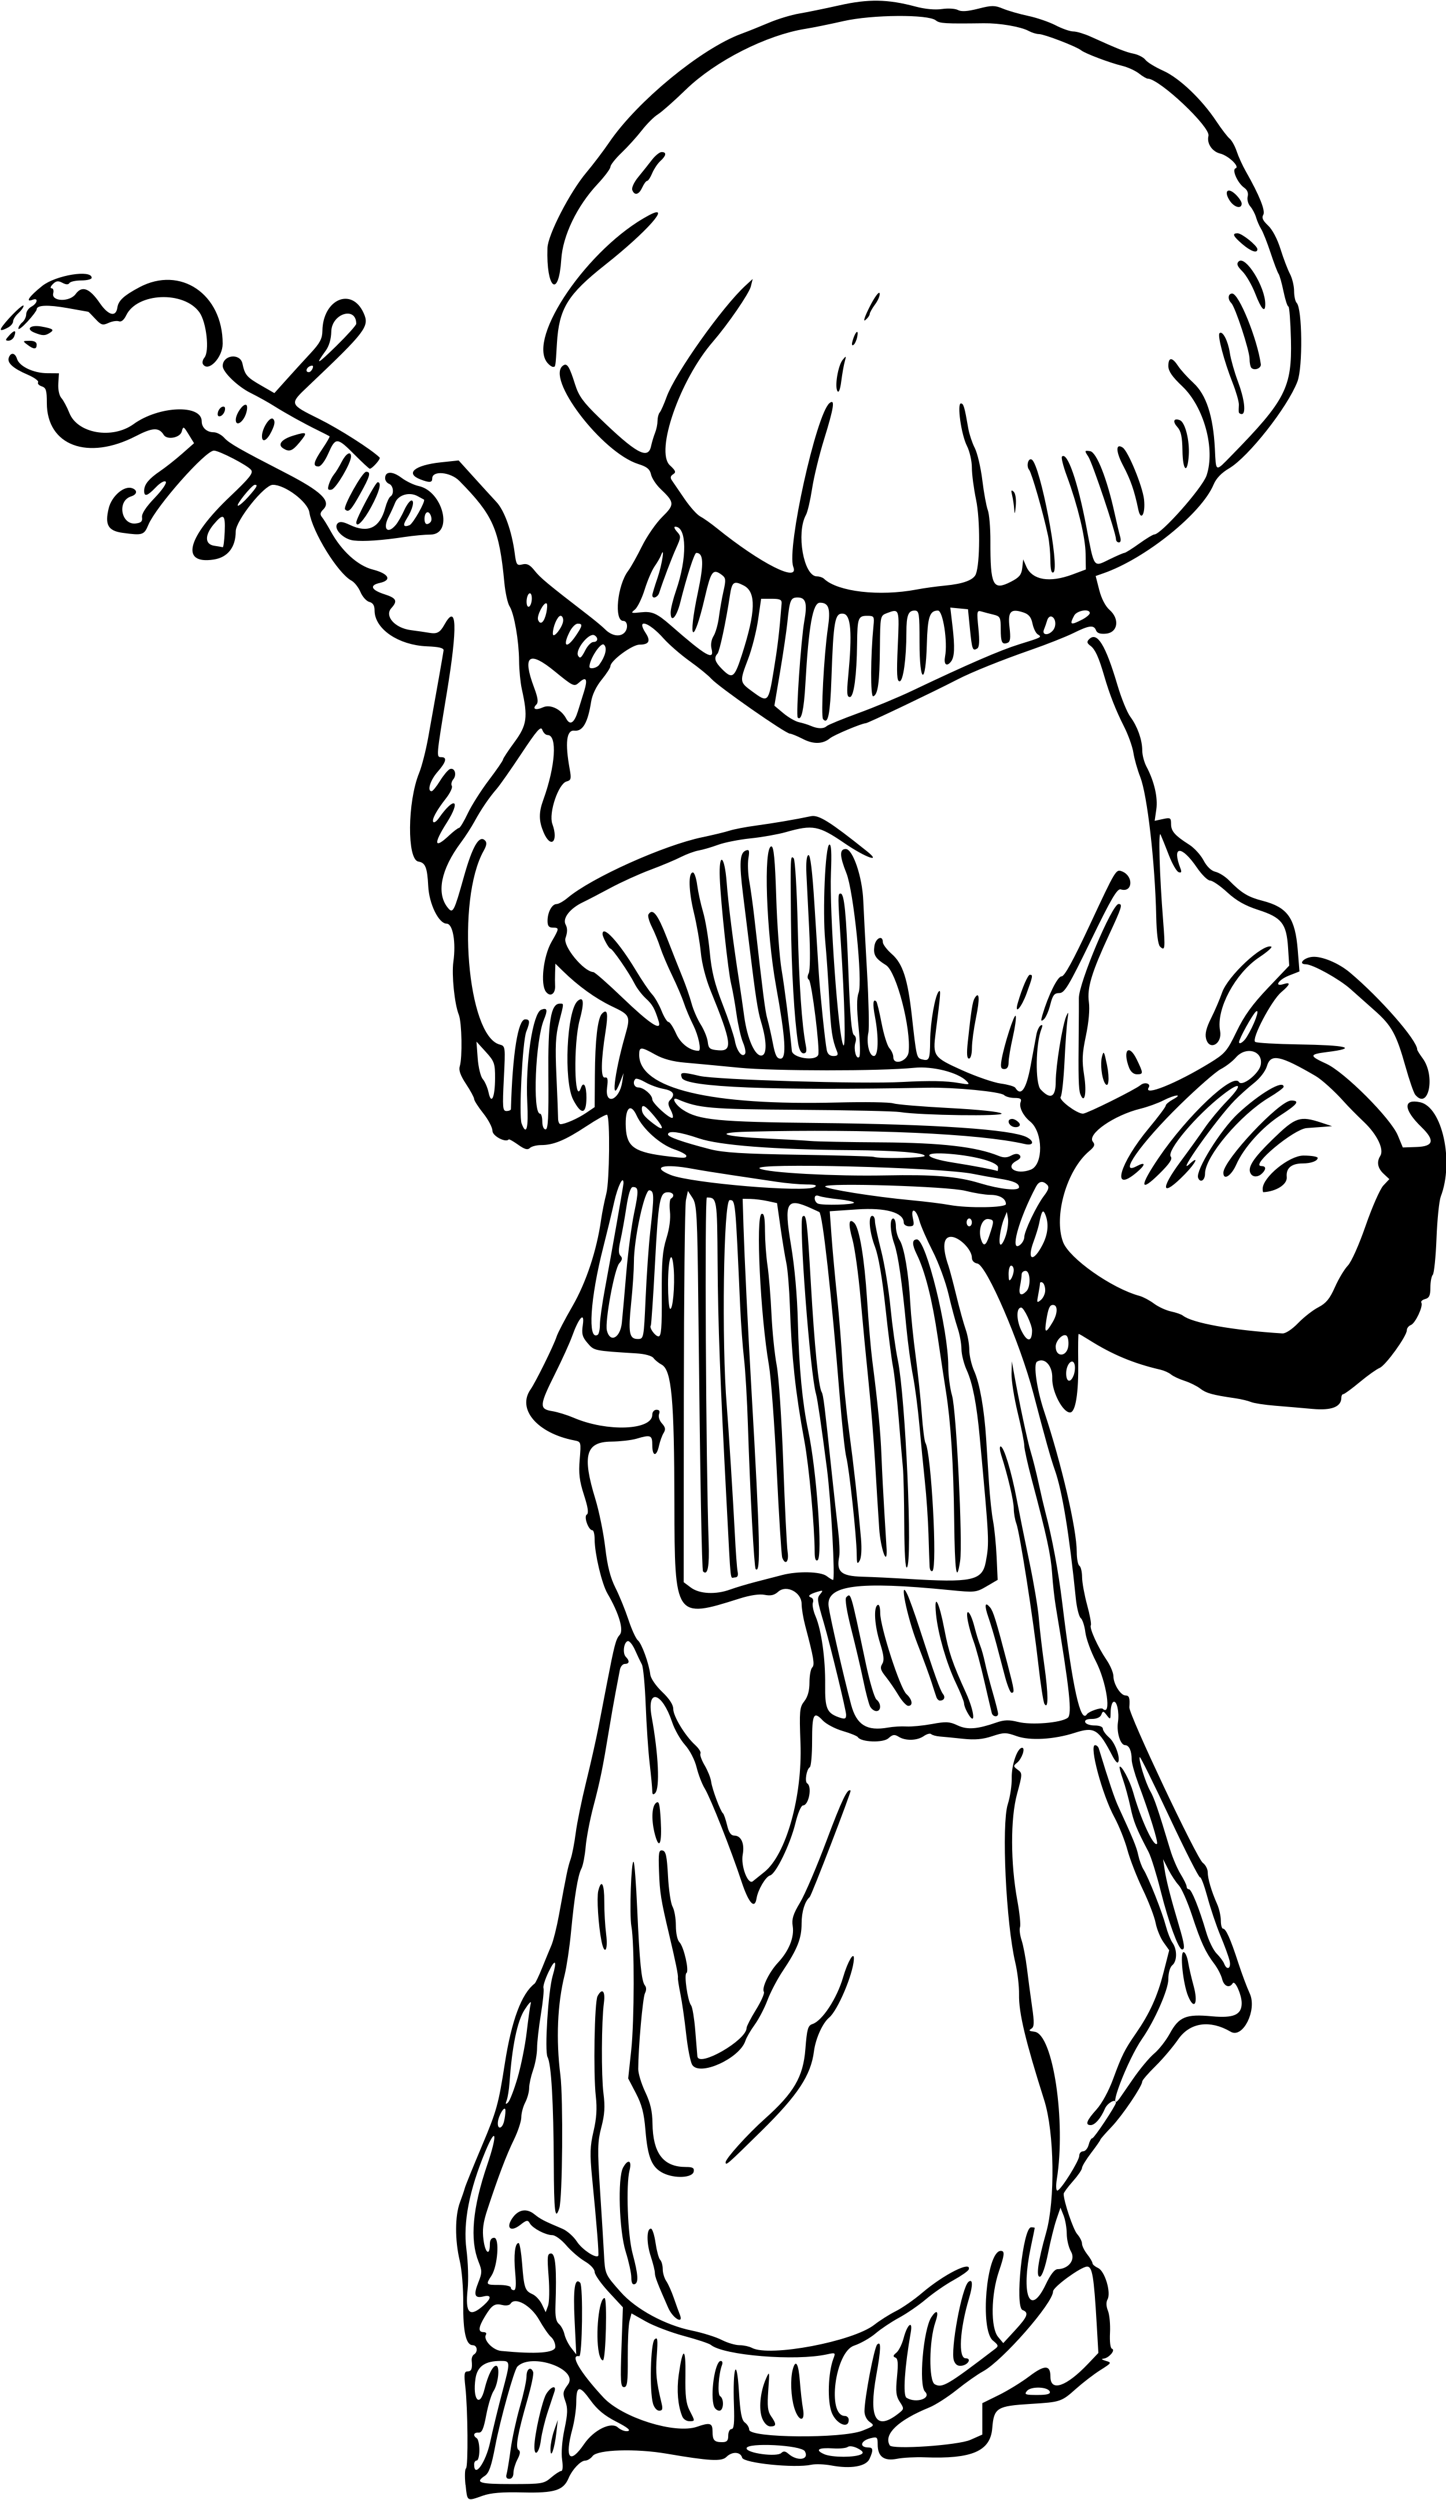 <?xml version="1.0" encoding="UTF-8" standalone="no"?>
<svg xmlns:rdf="http://www.w3.org/1999/02/22-rdf-syntax-ns#" xmlns="http://www.w3.org/2000/svg" height="894.38" viewBox="0 0 517.5 894.375" width="517.5" version="1.1" xmlns:cc="http://creativecommons.org/ns#" xmlns:dc="http://purl.org/dc/elements/1.1/">
<path d="m166.58 889.01c-0.304-2.95-0.222-5.587 0.183-5.859 0.841-0.566 0.672-21.225-0.24-29.324-0.501-4.45-0.36-5.391 0.808-5.391 1.41 0 1.768-0.945 1.478-3.901-0.084-0.857 0.289-1.831 0.83-2.165 1.494-0.924 1.172-3.309-0.447-3.309-2.41 0-3.49-4.711-3.405-14.859 0.046-5.503-0.507-12.198-1.278-15.469-1.735-7.359-1.695-15.973 0.097-20.766 0.771-2.062 1.56-4.383 1.752-5.156 0.192-0.773 2.932-7.523 6.088-15 5.301-12.558 5.927-14.807 8.222-29.517 2.405-15.417 5.991-25.034 10.667-28.608 0.337-0.258 1.546-2.789 2.686-5.625s2.637-6.474 3.327-8.085c0.69-1.611 1.9-6.462 2.688-10.781 2.738-15.002 3.206-17.243 4.183-20.04 0.54-1.547 1.362-5.766 1.826-9.375 0.464-3.609 2.146-11.836 3.737-18.281 1.592-6.445 3.586-15.305 4.431-19.688 0.845-4.383 2.147-11.133 2.894-15 2.779-14.402 3.289-16.355 4.67-17.881 1.539-1.7-0.248-7.74-4.382-14.814-2.024-3.463-4.587-14.301-4.587-19.397 0-1.771-0.354-3.22-0.787-3.22-1.423 0-3.18-4.912-2.015-5.631 0.735-0.454 0.435-2.529-1.014-7.016-1.629-5.042-1.948-7.691-1.528-12.702 0.527-6.289 0.514-6.334-1.985-6.819-13.193-2.56-20.549-11.164-15.594-18.238 1.844-2.632 8.381-15.89 9.32-18.903 0.391-1.253 2.936-6.133 5.655-10.843 4.915-8.513 8.693-19.909 10.26-30.941 0.366-2.578 1.21-6.797 1.876-9.375 1.152-4.46 1.375-27.092 0.278-28.189-0.261-0.261-3.588 1.579-7.393 4.089-7.623 5.028-11.779 6.756-16.246 6.756-1.625 0-3.428 0.474-4.007 1.053-0.779 0.779-1.865 0.475-4.172-1.168-1.716-1.222-3.232-2.085-3.369-1.919-1.076 1.299-5.844-1.201-5.844-3.064 0-1.175-1.472-3.99-3.272-6.254-1.8-2.264-3.276-4.571-3.281-5.128-0.005-0.556-1.307-2.97-2.893-5.365-1.987-3-2.692-4.96-2.265-6.302 0.998-3.143 0.769-15.714-0.337-18.505-1.542-3.892-2.596-14.231-1.935-18.973 0.974-6.99-0.192-13.591-2.401-13.593-2.836-0.002-6.283-7.016-6.601-13.434-0.33-6.649-1.032-8.412-3.497-8.777-4.138-0.614-3.98-21.358 0.241-31.704 0.949-2.325 2.408-8.02 3.243-12.656 3.076-17.073 5.362-30.024 5.506-31.201 0.105-0.857-1.627-1.282-5.946-1.457-10.253-0.417-18.75-6.238-18.75-12.844 0-1.768-0.579-2.704-1.884-3.045-1.036-0.271-2.458-1.858-3.16-3.527-0.702-1.669-2.142-3.5-3.2-4.07-4.886-2.628-14.006-17.396-15.09-24.434-0.582-3.782-8.727-9.917-13.093-9.864-3.092 0.038-13.259 12.814-13.263 16.666-0.006 5.684-2.862 9.318-7.92 10.076-12.017 1.802-9.492-7.945 5.829-22.5 7.177-6.818 8.49-8.489 7.556-9.614-1.356-1.68-11.436-6.87-13.259-6.87-3.079 0-20.719 19.963-23.481 26.574-1.532 3.666-2.06 3.831-9.155 2.859-5.255-0.72-6.478-2.855-5.033-8.79 1.08-4.435 5.6-8.269 8.456-7.173 1.97 0.756 1.726 2.236-0.484 2.937-5.064 1.607-3.544 10.271 1.695 9.666 1.938-0.224 2.463-0.74 2.261-2.224-0.173-1.268 1.381-3.648 4.518-6.92 2.735-2.853 4.43-5.338 3.96-5.808-0.47-0.47-1.977 0.385-3.521 1.998-3.077 3.211-4.238 3.537-4.195 1.178 0.041-2.234 1.699-4.243 5.8-7.026 1.9-1.29 5.391-4.048 7.756-6.131l4.301-3.786-1.923-3.13c-1.841-2.996-1.948-3.04-2.49-1.021-0.599 2.227-5.263 3.08-6.439 1.177-1.71-2.767-3.977-2.674-9.921 0.407-17.21 8.92-31.925 3.455-31.912-11.851 0.004-4.484-0.291-5.438-1.831-5.927-1.009-0.32-1.591-0.977-1.293-1.46 0.298-0.483-1.41-1.714-3.795-2.737-5.198-2.228-7.403-4.246-6.684-6.118 0.754-1.964 2.234-1.71 2.936 0.503 0.856 2.696 5.864 5.071 10.778 5.111l4.219 0.035-0.226 3.685c-0.131 2.143 0.326 4.301 1.093 5.156 0.726 0.809 2.02 3.231 2.877 5.383 2.918 7.329 15.355 9.469 22.97 3.953 9.022-6.535 24.38-7.165 24.38-0.999 0 2.247 1.816 3.916 4.261 3.916 1.106 0 2.815 0.89 3.797 1.978 1.805 1.999 5.313 4.007 22.029 12.611 12.781 6.579 16.373 10.068 13.412 13.028-1.125 1.125-1.238 1.81-0.454 2.755 0.574 0.692 1.987 2.976 3.14 5.075 3.867 7.043 9.643 12.295 15.035 13.674 5.753 1.47 6.989 3.805 2.532 4.784-3.843 0.844-3.145 2.513 1.705 4.074 4.246 1.367 4.737 2.373 2.411 4.943-2.549 2.817 1.235 7.117 6.922 7.865 2.435 0.32 5.482 0.766 6.771 0.989 2.636 0.457 3.75-0.151 5.258-2.871 4.506-8.127 4.822 0.519 0.891 24.361-3.823 23.187-3.806 22.983-1.931 22.983 2.158 0 1.687 1.777-1.406 5.3-2.591 2.951-3.789 6.888-2.096 6.888 0.394 0 1.754-1.678 3.021-3.73 1.268-2.051 2.86-3.943 3.538-4.203 1.699-0.652 2.561 2.028 1.186 3.685-0.618 0.744-0.846 1.801-0.508 2.348 0.338 0.547-0.619 2.57-2.127 4.494-3.454 4.407-5.206 7.713-4.474 8.445 0.311 0.311 1.199-0.337 1.972-1.44 5.591-7.983 8.021-6.509 2.794 1.695-4.801 7.537-4.487 9.538 0.73 4.648 1.648-1.544 3.3-2.81 3.672-2.812 0.372-0.003 1.779-2.337 3.127-5.187 1.349-2.85 4.736-8.197 7.527-11.882 2.792-3.685 5.076-7.002 5.076-7.37 0-0.369 1.856-3.192 4.125-6.274 4.478-6.083 4.865-8.887 2.624-18.978-0.515-2.32-0.955-6.824-0.976-10.008-0.049-7.209-1.754-17.021-3.403-19.582-0.685-1.064-1.525-4.861-1.867-8.438-1.842-19.275-3.996-24.147-16.105-36.441-3.163-3.212-9.711-3.817-9.711-0.897 0 1.541-0.905 1.626-4.158 0.389-5.694-2.165-2.193-5.128 7.246-6.134l6.37-0.679 5.349 5.916c2.942 3.254 6.615 7.275 8.161 8.937 2.907 3.123 5.524 10.469 6.564 18.425 0.533 4.079 0.766 4.41 2.745 3.914 1.649-0.414 2.693 0.126 4.395 2.272 2.03 2.559 4.626 4.717 19.021 15.812 2.53 1.95 5.272 4.232 6.094 5.07 2.351 2.4 5.322 2.95 6.98 1.293 1.436-1.436 1.181-4.223-0.386-4.223-3.392 0-2.15-12.763 1.743-17.918 0.93-1.231 3.146-5.181 4.924-8.777 1.778-3.596 5.049-8.327 7.269-10.513 4.499-4.431 4.451-5.2-0.628-10.033-1.566-1.49-3.091-3.817-3.388-5.17-0.415-1.889-1.455-2.746-4.475-3.688-13.146-4.103-33.675-31.15-26.846-35.371 1.327-0.82 2.169 0.575 4.15 6.872 1.296 4.119 2.889 6.323 8.522 11.786 13.264 12.864 17.592 15.26 18.654 10.327 0.316-1.468 0.967-3.639 1.447-4.823 0.48-1.184 0.873-3.104 0.873-4.266 0-1.162 0.352-2.513 0.783-3.003 0.43-0.49 1.546-3 2.478-5.578 3.042-8.409 19.872-32.148 28.247-39.844l2.551-2.344-0.669 2.69c-0.629 2.529-8.206 13.554-13.618 19.814-11.792 13.641-20.686 39.219-15.354 44.16 2.1 1.946 2.303 2.504 1.172 3.21-0.975 0.608-1.1 1.245-0.432 2.21 0.516 0.746 2.539 3.707 4.497 6.58 1.958 2.873 4.489 5.705 5.625 6.295 1.136 0.589 3.776 2.453 5.867 4.141 15.738 12.711 29.658 19.758 27.445 13.894-2.441-6.466 8.215-54.643 12.955-58.577 2.074-1.721 1.578 1.615-1.908 12.851-1.746 5.628-3.69 13.608-4.319 17.733-0.629 4.125-1.61 8.344-2.18 9.375-3.592 6.499-0.844 22.031 3.898 22.031 0.908 0 2.052 0.382 2.542 0.849 4.875 4.648 19.79 6.388 33.109 3.862 2.65-0.503 7.243-1.139 10.206-1.415 6.468-0.602 10.191-1.981 11.028-4.085 1.518-3.817 1.571-19.513 0.09-26.593-0.831-3.974-1.512-9.159-1.512-11.522 0-2.363-0.794-5.861-1.764-7.774-2.047-4.035-3.628-15.197-2.152-15.197 0.934 0 1.313 1.286 2.622 8.906 0.354 2.062 1.404 5.227 2.333 7.031 0.929 1.805 2.142 6.978 2.697 11.497 0.555 4.519 1.437 9.344 1.962 10.722 0.524 1.379 0.943 6.33 0.932 11.003-0.04 16.057 0.889 17.929 7.283 14.667 3.069-1.566 3.844-2.505 4.119-4.987l0.338-3.059 1.084 2.521c2.111 4.91 8.317 5.978 16.642 2.862l4.688-1.754-0.079-5.605c-0.085-5.958-2.834-17.354-6.713-27.824-1.296-3.5-2.085-6.636-1.751-6.969 1.887-1.887 5.633 8.856 8.693 24.934 2.906 15.269 2.494 14.682 8.307 11.836 2.568-1.257 4.984-2.3 5.37-2.316 0.386-0.016 2.756-1.506 5.268-3.311s4.948-3.281 5.412-3.281c2.448 0 17.185-16.625 18.699-21.094 3.197-9.439-0.917-24.551-8.687-31.911-3.637-3.445-4.987-5.412-4.987-7.266 0-3.242 1.373-3.243 3.494-0.003 0.914 1.397 3.394 4.136 5.51 6.088 4.572 4.215 7.051 11.833 7.644 23.483 0.439 8.639 0.046 8.492 6.127 2.277 19.124-19.547 21.498-24.179 21.099-41.172-0.154-6.579-0.567-11.963-0.917-11.963-0.35-0-1.134-2.427-1.742-5.391-0.608-2.965-1.412-5.812-1.786-6.328-0.374-0.516-1.655-3.891-2.845-7.5-1.191-3.609-2.693-7.406-3.339-8.438-0.646-1.031-1.479-2.93-1.852-4.219-0.372-1.289-1.313-3.068-2.09-3.954-0.777-0.885-1.188-2.471-0.913-3.523 0.319-1.219-0.124-2.35-1.221-3.118-2.375-1.663-4.528-6.484-3.108-6.958 1.634-0.545-2.556-4.555-5.519-5.282-2.898-0.711-4.872-3.691-4.185-6.318 0.83-3.126-17.58-20.495-21.76-20.495-0.428 0-1.832-0.829-3.119-1.841-1.287-1.013-3.981-2.242-5.986-2.731-4.598-1.123-13.286-4.413-14.734-5.58-1.678-1.353-13.218-5.785-15.062-5.785-0.896 0-2.55-0.503-3.676-1.118-2.8-1.527-10.44-2.836-16.11-2.756-13.88 0.194-15.8 0.079-17.13-1.027-2.68-2.223-22.8-2.07-33.02 0.251-4.898 1.112-11.016 2.356-13.594 2.764-13.991 2.215-32.281 11.501-42.838 21.75-4.188 4.066-8.707 8.059-10.044 8.874-1.337 0.815-3.907 3.38-5.711 5.699-1.805 2.32-5.074 5.932-7.266 8.027-2.191 2.095-3.984 4.364-3.984 5.042 0 0.678-2.072 3.449-4.604 6.159-7.361 7.878-12.436 18.412-12.988 26.958-0.919 14.235-5.43 10.489-4.941-4.102 0.159-4.726 8.025-19.982 13.908-26.972 2.423-2.879 6.093-7.718 8.156-10.752 10.038-14.77 32.996-33.638 47.344-38.91 2.32-0.853 6.764-2.633 9.875-3.956s7.962-2.795 10.781-3.271c2.819-0.476 9.344-1.811 14.5-2.967 10.315-2.312 17.183-2.198 27.122 0.45 3.456 0.921 7.051 1.258 9.502 0.89 2.168-0.325 4.733-0.168 5.7 0.349 1.233 0.66 3.401 0.522 7.267-0.463 4.885-1.244 5.894-1.245 8.897-0.005 1.863 0.769 5.918 1.933 9.012 2.587s7.52 2.172 9.836 3.374 5.153 2.185 6.303 2.185c1.151 0 3.896 0.816 6.101 1.813 9.891 4.472 12.64 5.563 15.493 6.148 1.675 0.344 3.574 1.332 4.219 2.197 0.645 0.865 3.493 2.61 6.329 3.879 5.79 2.591 13.797 10.201 19.032 18.087 1.843 2.777 3.989 5.578 4.768 6.225 0.779 0.647 1.92 2.701 2.535 4.566 0.615 1.865 2.092 5.101 3.282 7.191 4.84 8.502 7.083 14.102 6.213 15.507-0.627 1.012-0.157 2.055 1.716 3.805 1.555 1.452 3.328 4.81 4.462 8.449 1.035 3.321 2.551 7.305 3.369 8.851 0.817 1.547 1.489 4.31 1.492 6.141 0.003 1.831 0.41 3.732 0.904 4.226 2.045 2.045 2.258 23.049 0.286 28.177-3.547 9.222-17.574 27.025-24.482 31.074-2.704 1.585-4.596 3.562-5.518 5.769-4.324 10.348-24.385 26.505-39.416 31.745l-2.79 0.973 1.28 5.011c0.785 3.073 2.213 5.828 3.695 7.126 3.688 3.231 2.988 8.086-1.225 8.492-2.103 0.203-3.228-0.162-3.616-1.172-0.783-2.039-2.42-1.844-8.101 0.967-2.704 1.338-9.558 4.047-15.23 6.019-10.5 3.651-21.183 7.952-26.25 10.569-9.059 4.678-32.1 15.668-32.855 15.672-1.38 0.007-11.385 4.212-12.785 5.374-2.542 2.109-5.881 2.206-9.636 0.278-2.043-1.049-4.152-1.916-4.688-1.928-1.61-0.035-25.59-16.776-28.161-19.66-1.031-1.157-4.503-3.983-7.715-6.279-3.212-2.297-7.431-5.965-9.375-8.151-5.295-5.955-9.929-7.316-6.36-1.869 1.849 2.822 1.156 4.106-2.218 4.106-2.645 0-10.426 5.755-10.426 7.711 0 0.551-1.411 2.733-3.135 4.849-1.957 2.401-3.376 5.378-3.776 7.923-1.175 7.472-3.008 10.636-5.962 10.29-2.851-0.334-3.417 4.335-1.682 13.856 0.61 3.345 0.464 3.91-1.116 4.323-2.952 0.772-6.503 11.34-5.108 15.2 2.318 6.411-0.598 9.082-3.177 2.91-1.696-4.058-1.715-6.977-0.077-11.496 4.361-12.027 5.107-23.222 1.547-23.222-0.679 0-1.524-0.828-1.879-1.84-0.526-1.5-1.905 0.061-7.457 8.438-3.746 5.653-7.726 11.332-8.843 12.621-2.779 3.206-5.575 7.313-7.997 11.748-1.118 2.047-3.292 5.409-4.831 7.471-7.208 9.658-8.912 18.282-4.632 23.44 1.762 2.123 2.208 1.252 5.633-10.995 3.085-11.032 5.526-15.252 7.615-13.163 0.733 0.733 0.6 1.765-0.474 3.681-9.896 17.652-5.889 66.251 5.716 69.332 2.055 0.545 2.076 0.723 1.496 12.177-0.528 10.426-0.429 11.623 0.962 11.623 0.853 0 1.56-0.316 1.571-0.703 0.565-19.79 2.526-32.109 5.113-32.109 1.703 0 1.779 0.87 0.385 4.392-1.354 3.42-2.714 30.122-1.674 32.874 1.738 4.598 2.5 1.779 2.028-7.5-0.721-14.173 1.975-32.05 5.008-33.215 2.145-0.823 2.385 0.067 0.954 3.539-3.048 7.395-4.134 33.66-1.393 33.66 0.445 0 0.808 1.266 0.808 2.812 0 1.625 0.495 2.813 1.172 2.813 0.904 0 1.133-4.332 1.004-18.984-0.174-19.613 0.835-26.016 4.099-26.016 1.513 0 1.531-0.404-0.293 6.716-1.217 4.749-1.401 8.545-0.927 19.06 0.326 7.222 0.592 14.08 0.592 15.24-0 1.16 0.389 2.109 0.866 2.109 1.632 0 6.145-1.984 9.185-4.039l3.041-2.055 0.075-11.25c0.085-12.823 0.99-20.646 2.57-22.225 1.917-1.917 2.27-0.085 1.245 6.461-1.657 10.581-1.744 16.747-0.232 16.424 1.004-0.214 1.185 0.589 0.792 3.516-0.889 6.627 4.396 4.751 5.413-1.921l0.486-3.192-1.25 3.229c-3.383 8.74-2.174-2.653 1.745-16.437 2.063-7.258 1.954-7.505-4.734-10.697-5.836-2.785-12.068-7.289-17.582-12.705l-2.578-2.533-0.108 3.165c-0.059 1.741-0.061 3.797-0.004 4.571 0.224 3.02-1.67 4.385-3.254 2.344-2.098-2.703-0.952-12.813 2.037-17.979 2.745-4.744 2.764-4.989 0.391-4.989-1.388 0-1.875-0.625-1.875-2.405 0-3.095 1.579-6.032 3.242-6.032 0.716 0 2.494-1.001 3.951-2.225 8.593-7.215 34.352-18.801 48.214-21.686 3.815-0.794 8.204-1.855 9.754-2.357 1.549-0.502 5.768-1.313 9.375-1.801 6.468-0.875 14.169-2.187 19.705-3.357 2.788-0.589 6.707 1.855 20.027 12.495 5.558 4.439-0.418 2.326-7.935-2.807-9.32-6.363-11.355-6.75-21.05-3.994-2.82 0.801-8.502 1.807-12.627 2.234-4.125 0.427-9.365 1.466-11.644 2.308-2.279 0.842-5.381 1.749-6.894 2.015-1.512 0.266-4.408 1.33-6.435 2.364s-6.94 3.093-10.919 4.577c-3.978 1.483-10.398 4.397-14.265 6.476-3.867 2.078-8.297 4.38-9.844 5.116-4.626 2.199-7.379 5.74-6.191 7.96 0.714 1.333 0.704 2.723-0.032 4.835-1.005 2.884 6.442 11.987 9.973 12.189 0.516 0.03 5.156 4.103 10.312 9.051 9.993 9.59 14.254 12.382 13.063 8.56-1.445-4.639-2.186-5.955-4.615-8.204-1.393-1.289-3.17-3.609-3.949-5.156-2.029-4.027-7.976-12.656-8.723-12.656-0.567 0-2.807-4.151-2.807-5.2 0-3.466 5.868 2.922 11.924 12.98 2.175 3.613 4.778 7.454 5.784 8.536s2.542 3.759 3.412 5.951c0.871 2.191 1.983 3.984 2.471 3.984 0.489 0 1.71 1.858 2.715 4.128 1.586 3.586 4.969 6.184 8.052 6.184 1.107 0-0.009-5.424-1.887-9.172-1.219-2.432-2.725-5.996-3.348-7.92-0.623-1.924-2.517-6.354-4.208-9.844s-3.617-8.033-4.279-10.095c-0.662-2.062-2.006-5.346-2.987-7.298-0.981-1.951-1.532-3.955-1.224-4.453 1.488-2.407 3.292-0.14 6.554 8.235 1.958 5.027 4.507 11.461 5.665 14.297 1.158 2.836 2.602 7.009 3.208 9.273 0.606 2.264 2.091 5.682 3.299 7.596s2.336 4.702 2.506 6.196c0.273 2.396 0.725 2.751 3.826 3.007 5.184 0.429 4.762-2.762-2.829-21.385-1.705-4.183-3.117-9.69-3.485-13.594-0.34-3.609-1.458-10.037-2.483-14.284-1.892-7.837-2.048-14.339-0.344-14.361 0.516-0.007 1.203 2.006 1.527 4.473 0.324 2.467 1.275 6.813 2.113 9.659 0.838 2.846 1.912 9.28 2.386 14.298 0.664 7.021 1.726 11.338 4.608 18.732 2.06 5.285 4.034 11.175 4.388 13.09 0.681 3.691 2.673 6.193 3.66 4.596 0.312-0.505-0.031-2.319-0.762-4.03-0.731-1.711-1.774-6.275-2.318-10.143-0.544-3.867-1.407-8.719-1.918-10.781-1.066-4.301-3.715-28.953-4.07-37.878-0.382-9.6 1.721-8.307 2.467 1.516 0.591 7.79 2.3 21.372 4.399 34.956 0.518 3.352 1.364 9.205 1.881 13.008 1.105 8.133 3.945 14.445 6.294 13.992 1.888-0.364 1.786-5.277-0.249-12-1.201-3.967-1.934-8.73-4.222-27.425-0.521-4.252-1.531-12.443-2.246-18.202-1.411-11.368-1.18-14.885 1.036-15.736 1.18-0.453 1.337 0.049 0.887 2.828-0.302 1.858-0.155 5.558 0.327 8.222 0.481 2.664 1.28 8.43 1.776 12.813 3.229 28.543 3.884 33.621 4.717 36.562 0.511 1.805 1.392 5.707 1.957 8.672 0.802 4.204 1.403 5.391 2.729 5.391 2.225 0 1.777-7.311-1.582-25.781-3.545-19.498-4.581-50.156-1.695-50.156 0.85 0 1.301 4.722 1.725 18.047 0.316 9.926 1.176 21.633 1.911 26.016 1.133 6.754 2.85 20.318 3.679 29.062 0.245 2.591 8.525 3.863 9.45 1.452 0.695-1.812-2.344-26.247-3.344-26.88-0.578-0.366-0.599-1.24-0.058-2.344 0.504-1.027 0.577-7.422 0.176-15.354-0.378-7.477-0.828-16.51-1.001-20.074-0.198-4.108 0.061-6.607 0.709-6.825 0.689-0.232 1.394 5.543 2.163 17.731 0.627 9.941 1.33 21.028 1.562 24.638 0.479 7.459 2.22 24.255 2.843 27.422 0.272 1.382 1.09 2.109 2.372 2.109 1.493 0 1.799-0.389 1.291-1.641-1.717-4.224-2.187-7.388-2.766-18.624-0.343-6.644-0.998-16.087-1.456-20.986-0.992-10.606 0.01-33.916 1.478-34.401 0.696-0.23 0.876 2.896 0.579 10.094-0.581 14.104 2.631 58.809 4.433 61.7 0.908 1.457 0.497-15.381-0.897-36.709-1.105-16.91-1.108-17.559-0.091-17.559 1.34 0 2.014 6.854 2.842 28.932 0.56 14.918 1.121 21.17 1.947 21.68 0.698 0.431 0.908 1.511 0.528 2.709-0.751 2.366 0.292 6.276 1.369 5.133 0.413-0.439 0.306-5.193-0.238-10.566-0.697-6.878-0.696-10.548 0.005-12.403 1.517-4.018-1.772-36.294-4.357-42.76-2.471-6.181-2.537-8.662-0.231-8.662 2.53 0 5.91 9.957 6.254 18.425 0.15 3.689 0.76 15.213 1.355 25.611 0.596 10.397 0.811 20.141 0.479 21.653-0.803 3.658 0.303 8.374 1.964 8.374 1.62 0 1.804-6.631 0.39-14.086-0.873-4.601-0.69-6.609 0.492-5.426 0.268 0.268 1.121 3.795 1.894 7.838 0.773 4.043 2.031 8.04 2.794 8.883 0.763 0.843 1.387 2.266 1.387 3.162 0 3.172 5.101 1.518 5.478-1.777 0.96-8.376-4.355-28.796-8.098-31.112-3.798-2.35-4.609-3.683-4.148-6.821 0.423-2.881 3.018-4.097 3.018-1.413 0 0.789 1.453 2.711 3.23 4.271 3.907 3.43 5.686 8.915 7.147 22.04 1.665 14.95 1.708 15.134 3.654 15.643 2.591 0.678 2.837 0.106 2.904-6.748 0.064-6.601 1.791-16.332 3.122-17.593 0.757-0.718 0.637 0.825-1.147 14.793-1.075 8.417-0.797 8.812 9.463 13.429 5.035 2.266 11.257 4.409 13.827 4.763 2.57 0.353 4.91 1.025 5.198 1.492 2.038 3.297 3.937 0.59 5.488-7.822 0.879-4.769 1.817-9.827 2.085-11.239 0.267-1.412 0.947-2.852 1.511-3.201 0.686-0.424 0.789-0.041 0.311 1.161-2.119 5.33-2.326 19.569-0.316 21.716 3.548 3.79 5.398 2.826 5.401-2.812 0.004-5.511 2.383-20.216 3.794-23.445 0.758-1.735 0.832-1.529 0.422 1.179-0.273 1.805-0.753 8.555-1.066 15-0.313 6.445-0.933 12.176-1.377 12.734-0.835 1.05 5.751 6.016 7.979 6.016 1.371 0 18.577-8.539 20.615-10.23 1.483-1.23 3.783-0.555 2.912 0.855-2.088 3.379 9.863-1.417 21.868-8.775 5.448-3.339 6.188-4.207 9.586-11.25 2.737-5.673 5.627-9.677 11.256-15.6l7.573-7.969-0.413-6.414c-0.556-8.643-2.26-10.802-10.664-13.518-4.741-1.532-7.828-3.285-11.143-6.328-2.49-2.29-5.25-4.18-6.1-4.18-0.85 0-2.968-2.083-4.708-4.628-5.552-8.123-9.08-7.941-5.892 0.303 0.498 1.289 0.326 1.651-0.637 1.337-0.727-0.238-2.289-2.932-3.471-5.987s-2.526-6.399-2.986-7.43c-0.886-1.989-0.411 14.31 0.903 30.938 0.783 9.906 0.661 10.866-1.146 9.059-0.702-0.702-1.208-4.756-1.338-10.719-0.42-19.272-3.189-43.475-5.71-49.902-1.011-2.578-2.114-6.476-2.45-8.663-0.336-2.186-1.842-6.405-3.346-9.375-2.97-5.863-5.165-11.458-7.086-18.056-1.991-6.839-3.259-9.617-4.962-10.876-1.237-0.914-1.35-1.443-0.495-2.31 2.887-2.929 5.895 1.928 10.197 16.468 1.373 4.641 3.434 9.703 4.58 11.25 2.577 3.478 4.269 8.262 4.276 12.093 0.003 1.599 0.678 4.173 1.499 5.72 2.797 5.269 4.143 11.113 3.531 15.336l-0.592 4.086 2.934-0.644c2.695-0.592 2.934-0.448 2.934 1.774 0 2.584 1.368 4.138 6.522 7.412 1.782 1.132 4.078 3.648 5.101 5.591 1.171 2.224 2.749 3.742 4.259 4.098 1.319 0.311 3.485 1.67 4.813 3.02 4.524 4.599 6.819 5.999 12.047 7.352 8.957 2.318 11.682 6.141 12.606 17.69l0.608 7.588-3.76 1.477c-3.795 1.491-5.459 4.168-1.885 3.034 2.634-0.836 2.333 0.205-0.829 2.865-3.552 2.989-10.86 16.909-9.363 17.835 0.598 0.369 7.46 0.77 15.249 0.89 17.875 0.276 21.827 1.318 10.412 2.744-6.395 0.799-6.426 1.347-0.234 4.173 6.577 3.001 23.078 19.529 25.61 25.652l1.782 4.308 4.935-0.171c6.121-0.212 6.641-2.371 1.72-7.141-6.439-6.241-6.645-10.216-0.459-8.87 7.914 1.723 12.187 21.212 7.393 33.721-0.578 1.509-1.267 8.229-1.53 14.932-0.263 6.703-0.863 12.588-1.332 13.078-0.469 0.49-0.854 2.533-0.854 4.541 0 2.855-0.406 3.756-1.864 4.138-1.026 0.268-1.645 0.843-1.376 1.277 0.758 1.226-2.126 7.395-3.748 8.017-0.797 0.306-1.449 1.148-1.449 1.872 0 2.121-7.582 12.619-9.742 13.488-1.087 0.437-4.294 2.724-7.126 5.083s-5.469 4.288-5.859 4.288c-0.39 0-0.71 0.567-0.71 1.261 0 3.294-3.49 4.66-10.303 4.032-3.615-0.333-9.63-0.849-13.369-1.147-3.738-0.298-7.641-0.898-8.672-1.334-1.031-0.436-3.562-1.038-5.625-1.337-8.126-1.179-10.396-1.802-12.48-3.428-1.192-0.93-3.724-2.189-5.625-2.8-1.901-0.61-4.09-1.634-4.863-2.275-0.773-0.641-2.461-1.408-3.75-1.706-9.57-2.206-17.27-5.409-25.515-10.614-1.931-1.219-3.644-2.216-3.808-2.216-0.164 0-0.234 4.479-0.155 9.953 0.161 11.285-0.948 18.172-2.928 18.172-2.624 0-6.511-7.483-6.362-12.25 0.14-4.483-2.739-7.611-5.458-5.93-1.373 0.849-0.093 9.829 2.525 17.711 6.26 18.843 11.692 42.22 11.698 50.335 0.002 2.419 0.425 4.659 0.941 4.977 0.516 0.319 0.95 2.136 0.965 4.04 0.015 1.903 0.829 6.397 1.808 9.986 0.98 3.589 1.578 6.854 1.33 7.255-0.602 0.974 2.503 7.835 5.595 12.366 1.369 2.006 2.489 4.657 2.489 5.892 0 2.777 2.577 6.867 4.327 6.867 1.326 0 1.615 0.895 1.365 4.228-0.196 2.607 24.118 54.064 26.295 55.652 0.97 0.707 1.764 2.227 1.764 3.376 0 2.301 1.347 6.859 3.374 11.417 0.722 1.625 1.314 4.261 1.314 5.859s0.354 2.905 0.787 2.905c1.046 0 2.68 3.657 5.447 12.188 1.254 3.867 3.1 8.805 4.102 10.973 2.729 5.906-2.427 16.29-6.809 13.712-7.416-4.363-14.618-3.324-18.78 2.711-1.877 2.721-5.541 7.041-8.142 9.6s-4.73 5.025-4.73 5.481c0 1.678-7.151 12.25-11.016 16.285-2.191 2.288-3.984 4.343-3.984 4.566 0 0.223-1.477 2.34-3.281 4.704-1.805 2.364-3.282 4.794-3.282 5.399-0 0.605-1.477 2.759-3.281 4.786-1.804 2.027-3.28 4.037-3.28 4.467 0 2.643 3.414 12.79 4.847 14.407 0.943 1.065 1.715 2.59 1.715 3.389 0 0.8 0.844 2.526 1.875 3.837s1.875 2.744 1.875 3.185c0 0.441 0.912 1.218 2.026 1.727 2.42 1.105 4.716 8.806 3.353 11.243-0.541 0.967-0.483 2.471 0.157 4.048 0.56 1.38 0.892 4.927 0.737 7.883-0.166 3.179 0.123 5.51 0.708 5.707 1.397 0.471-1.197 3.427-3.111 3.544-0.839 0.051-0.471 0.393 0.818 0.759 2.283 0.649 2.234 0.735-1.875 3.332-2.32 1.466-6.274 4.504-8.785 6.751-5.1 4.563-5.529 4.705-16.059 5.343-12.233 0.741-13.249 1.38-13.837 8.699-0.66 8.217-7.273 11.064-24.18 10.411-3.325-0.128-7.781 0.11-9.902 0.53-4.655 0.922-6.925-0.766-6.925-5.151 0-2.637-0.19-2.8-2.576-2.201-3.628 0.91-4.098 3.307-0.65 3.307 1.621 0 1.7 1.022 0.313 4.064-1.246 2.734-6.71 3.675-13.708 2.362-2.46-0.462-5.693-0.573-7.185-0.247-5.873 1.282-24.192-0.593-24.698-2.528-0.568-2.171-3.591-2.314-5.638-0.267-1.688 1.688-6.083 1.448-21.327-1.165-11.111-1.905-24.816-1.477-26.538 0.829-0.674 0.902-1.872 1.641-2.662 1.641-1.627 0-4.657 3.199-5.947 6.279-1.834 4.378-5.055 5.388-16.319 5.114-7.586-0.185-11.522 0.143-14.512 1.208-5.601 1.996-5.411 2.118-6.033-3.902zm30.671-2.606c1.498-1.288 3.128-2.343 3.622-2.343 0.527 0 0.649-1.664 0.295-4.024-0.36-2.404-0.02-6.796 0.845-10.91 1.175-5.585 1.234-7.48 0.313-10.028-1.01-2.792-0.907-3.451 0.922-5.925 4.069-5.504-12.956-11.594-18.083-6.469-1.16 1.159-6.156 19.082-7.928 28.439-1.367 7.219-2.221 9.662-3.726 10.661-3.65 2.423-1.966 2.943 9.532 2.942 10.896-0.001 11.624-0.121 14.208-2.344zm-15.96-1.171c0.266-0.902 0.917-4.87 1.448-8.816 0.53-3.947 2.028-10.849 3.329-15.339 1.301-4.49 2.366-9.382 2.366-10.871 0-2.722 1.549-3.721 2.379-1.536 0.245 0.645-0.646 4.969-1.98 9.609-3.591 12.496-4.482 17.496-3.251 18.257 0.726 0.449 0.609 1.452-0.396 3.378-0.786 1.507-1.431 3.689-1.435 4.849-0.004 1.288-0.578 2.109-1.475 2.109-0.959 0-1.301-0.57-0.986-1.641zm15.712-9.141c0.007-1.547 0.601-4.5 1.32-6.562l1.308-3.75-0.518 4.577c-0.673 5.948-2.128 9.904-2.11 5.736zm-5.756-0.703c0-4.267 2.831-16.735 4.313-18.997 1.751-2.672 3.672-3.136 2.861-0.691-0.299 0.902-1.382 4.172-2.405 7.266-1.024 3.094-2.12 7.629-2.435 10.078-0.579 4.492-2.334 6.255-2.334 2.344zm-15.814-1.72c0.924-4.339 2.89-12.426 4.369-17.971 2.907-10.901 2.901-11.012-0.597-11.012-5.595 0-8.378 1.931-9.027 6.264-1.139 7.596 1.524 10.743 3.228 3.814 1.249-5.079 3.048-8.604 4.249-8.328 1.332 0.306 0.623 6.518-1.033 9.045-0.765 1.168-1.935 5.017-2.6 8.555-0.941 5.004-1.556 6.403-2.772 6.301-1.72-0.143-2.105 1.091-0.626 2.005 0.516 0.319 0.938 2.242 0.938 4.274s-0.422 3.695-0.938 3.695c-0.516 0-0.938 0.619-0.938 1.376 0 5.196 4.174-0.626 5.748-8.018zm112.61 3.343c-1.249-2.231-20.859-3.229-20.859-1.061 0 1.762 10.893 3.217 12.448 1.662 0.744-0.744 1.43-0.67 2.493 0.27 3.232 2.858 7.642 2.209 5.918-0.871zm-78.971-2.622c3.443-5.024 9.663-8.071 12.057-5.904 1.019 0.922 2.623 1.511 3.563 1.307 1.179-0.255-0.114-1.306-4.167-3.386-4.248-2.18-6.806-4.309-9.229-7.682-3.913-5.447-5.046-5.272-5.061 0.782-0.007 2.419-0.634 6.718-1.395 9.554-2.828 10.537-0.954 12.897 4.232 5.329zm99.275 3.631c0.813-0.502 0.398-1.117-1.376-2.037-1.468-0.762-2.981-0.982-3.585-0.522-0.575 0.438-2.91 0.672-5.188 0.521-5.32-0.352-6.694 0.518-3.252 2.06 2.802 1.255 11.357 1.241 13.401-0.023zm38.928-5.085 4.283-1.895v-5.619-5.619l5.87-2.89c3.229-1.589 8.126-4.597 10.882-6.683 5.578-4.222 7.623-4.201 7.623 0.081 0 5.55 5.686 3.6 13.501-4.628l3.657-3.851-0.614-10.526c-0.986-16.901-1.564-20.37-3.397-20.37-2.184 0-12.21 7.299-12.21 8.889 0 4.169-18.1 24.821-25.062 28.597-1.942 1.053-6.16 4.022-9.372 6.598s-7.642 5.418-9.844 6.315c-11.217 4.574-16.476 9.612-14.16 13.566 0.926 1.581 24.449-0.022 28.843-1.965zm-86.65-1.53c0-1.289 0.527-2.343 1.172-2.342 0.875 0.002 1.094-2.183 0.866-8.615-0.481-13.578 0.995-17.784 1.775-5.059 0.482 7.866 0.982 10.494 2.157 11.353 0.841 0.615 1.529 1.76 1.529 2.544 0 2.981 33.206 3.26 40.564 0.342 4.252-1.686 4.378-1.838 2.578-3.098-1.107-0.775-1.889-2.373-1.884-3.85 0.015-4.668 3.467-22.782 4.548-23.862 1.468-1.468 1.377 1.615-0.323 11.025-2.783 15.404-0.172 19.983 7.836 13.74 2.17-1.692 2.184-1.796 0.584-4.239-1.349-2.059-1.528-3.652-1.006-8.956 0.483-4.898 0.342-6.56-0.584-6.906-0.927-0.346-0.842-0.762 0.354-1.735 0.865-0.704 2.037-3.055 2.604-5.224 1.299-4.972 3.351-6.621 2.549-2.048-2.208 12.587-2.86 22.539-1.531 23.38 3.376 2.135 9.073 0.256 6.63-2.188-2.319-2.319-0.613-22.23 2.283-26.65 1.985-3.029 2.789-2.087 1.464 1.714-2.315 6.641-2.469 21.126-0.237 22.32 2.676 1.432 4.555 0.327 21.647-12.729 1.229-0.939 1.118-1.324-0.838-2.907-4.777-3.868-2.308-32.104 2.808-32.104 1.478 0 1.355 1.372-0.652 7.261-2.882 8.457-3.035 20.264-0.306 23.539l1.838 2.206 4.187-4.55c4.553-4.948 5.086-6.377 2.715-7.287-2.85-1.094 0.118-29.607 3.082-29.607 0.702 0 1.277 0.106 1.277 0.235 0 0.129-0.625 3.188-1.39 6.797-3.65 17.233-0.371 25.397 5.365 13.359 1.676-3.517 3.142-5.398 4.219-5.412 3.92-0.05 6.478-3.378 4.806-6.253-0.842-1.448-1.535-4.319-1.541-6.382-0.006-2.062-0.513-5.016-1.128-6.562l-1.117-2.812-1.445 4.219c-0.795 2.32-2.147 7.775-3.004 12.122-0.911 4.615-2.083 8.078-2.818 8.323-1.601 0.534-0.803-5.377 2.11-15.623 3.32-11.681 2.983-35.993-0.659-47.478-6.739-21.251-9.137-31.318-9.013-37.835 0.055-2.91-0.545-8.033-1.335-11.384-3.331-14.135-5-49.466-2.679-56.719 0.825-2.578 1.452-6.779 1.395-9.336-0.105-4.634 2.02-10.82 3.717-10.82 1.287 0-0.088 4.005-1.85 5.391-1.349 1.06-1.323 1.294 0.274 2.462 1.723 1.26 1.718 1.463-0.235 8.672-2.389 8.82-2.351 24.746 0.092 38.071 0.826 4.504 1.263 8.811 0.971 9.571-0.292 0.76-0.035 2.882 0.57 4.715 0.605 1.833 1.471 6.386 1.925 10.117 0.453 3.731 1.278 9.913 1.832 13.738 0.799 5.516 0.758 7.113-0.198 7.72-1.144 0.726-1.007 0.87 1.09 1.146 6.595 0.868 11.271 32.005 7.937 52.852-0.35 2.191-0.265 3.981 0.189 3.976 1.184-0.012 7.858-10.619 7.858-12.489 0-0.861 0.625-1.566 1.388-1.566 0.764 0 1.653-1.055 1.977-2.344 0.324-1.289 0.917-2.344 1.319-2.344 0.66 0 8.441-11.717 8.441-12.71 0-1.599-3.063 0.078-3.951 2.163-1.474 3.46-3.563 5.859-5.1 5.859-2.069 0-1.455-1.655 2.056-5.541 1.984-2.196 4.401-6.625 6.012-11.018 3.092-8.428 4.09-10.425 8.126-16.253 4.916-7.1 7.705-13.229 9.858-21.668l2.061-8.074-2.046-2.874c-1.125-1.581-2.396-4.697-2.822-6.926-0.427-2.229-2.502-7.638-4.612-12.021-2.11-4.383-4.572-10.711-5.472-14.062-0.9-3.352-3.003-8.625-4.674-11.719-4.367-8.086-9.107-25.781-6.905-25.781 0.532 0 1.128 0.527 1.325 1.172 3.736 12.231 5.602 17.772 7.023 20.859 5.351 11.626 6.475 14.365 7.108 17.33 0.384 1.797 1.235 4.117 1.892 5.156 1.762 2.786 6.72 15.316 7.97 20.143 0.597 2.305 1.677 5.036 2.4 6.068 1.724 2.461 1.677 6.554-0.092 8.022-0.834 0.692-1.407 2.743-1.408 5.037-0.002 3.698-4.915 14.848-9.348 21.213-5.316 7.634-12.944 27.711-8.163 21.484 0.165-0.215 2.324-3.344 4.797-6.953 2.473-3.609 5.907-7.739 7.63-9.177s4.256-4.677 5.628-7.199c3.25-5.971 5.786-7.011 14.985-6.149 7.862 0.737 10.723-0.518 10.723-4.7 0-3.024-2.419-8.388-3.208-7.112-1.173 1.898-3.138 1.11-3.795-1.522-0.354-1.418-1.603-3.844-2.775-5.391-3.216-4.244-4.806-7.697-7.993-17.369-1.598-4.848-3.734-9.697-4.748-10.776-1.014-1.079-2.694-3.625-3.734-5.659l-1.891-3.697 0.567 3.75c0.597 3.951 2.162 10.056 5.166 20.156 1.947 6.546 2.191 8.447 1.082 8.421-1.291-0.029-4.836-9.708-7.627-20.821-1.518-6.046-3.484-12.374-4.369-14.062-4.409-8.414-5.347-10.738-6.485-16.059-0.678-3.168-1.893-7.643-2.701-9.943-0.808-2.3-1.334-4.317-1.169-4.482 0.664-0.664 3.695 5.03 4.823 9.06 2.701 9.65 7.347 19.708 8.549 18.505 0.515-0.515-2.777-11.124-6.678-21.522-1.3-3.5-2.38-7.37-2.38-8.59 0-3.135-0.932-5.19-2.352-5.19-1.68 0-3.106-4.547-2.571-8.196 0.548-3.733-0.436-8.016-1.667-7.256-0.5 0.309-0.923 1.909-0.94 3.554-0.028 2.807-0.113 2.881-1.381 1.207-1.218-1.609-1.409-1.632-1.946-0.234-0.369 0.961-1.655 1.55-3.385 1.55-1.821 0-2.651 0.407-2.389 1.172 0.221 0.645 1.733 1.168 3.359 1.163 1.766-0.006 2.958 0.469 2.958 1.178 0 0.653 1.049 2.099 2.331 3.214 2.15 1.869 4.159 7.721 3.036 8.844-0.266 0.266-1.097-0.703-1.846-2.153-5.1-9.867-6.5-10.736-13.609-8.445-7.406 2.386-16.031 2.87-20.785 1.167-3.811-1.365-4.537-1.362-8.764 0.042-3.355 1.114-6.179 1.364-10.376 0.917-3.172-0.338-6.892-0.702-8.267-0.809-1.375-0.108-2.801-0.497-3.17-0.866-0.369-0.369-1.552-0.052-2.631 0.703-2.378 1.666-6.545 1.778-9.004 0.243-1.484-0.927-2.142-0.83-3.654 0.539-1.89 1.711-9.822 1.426-10.946-0.393-0.261-0.422-2.701-1.415-5.423-2.206-2.721-0.791-5.939-2.493-7.15-3.783-3.23-3.438-3.805-2.314-3.805 7.442 0 4.838-0.371 9.025-0.826 9.306-1.179 0.729-1.891 5.174-0.924 5.772 1.842 1.138 0.56 7.891-1.498 7.891-0.669 0-1.833 2.716-2.714 6.328-1.838 7.542-6.993 18.177-9.073 18.722-1.578 0.413-4.348 5.116-4.848 8.232-0.657 4.093-2.859 1.603-5.391-6.094-3.659-11.125-11.093-29.916-13.166-33.281-0.953-1.547-2.252-4.922-2.886-7.5-0.676-2.746-2.404-6.091-4.172-8.075-1.66-1.863-3.725-5.516-4.589-8.117-3.62-10.899-9.224-12.329-7.321-1.868 2.447 13.454 2.992 25.505 1.232 27.265-0.727 0.727-1.016 0.496-1.021-0.814-0.004-1.006-0.423-5.414-0.932-9.797s-1.147-13.789-1.419-20.903c-0.271-7.114-0.886-13.653-1.366-14.531-0.48-0.878-1.582-3.195-2.449-5.149-0.867-1.954-2.047-3.397-2.623-3.208-1.443 0.475-1.901 4.407-0.658 5.649 1.426 1.426 1.265 2.517-0.372 2.517-0.764 0-1.562 0.949-1.774 2.109-0.212 1.16-0.875 4.641-1.472 7.734-0.598 3.094-1.708 9.422-2.467 14.062-2.15 13.148-3.163 18.1-5.565 27.188-1.226 4.641-2.46 11.094-2.741 14.34-0.281 3.246-0.963 6.746-1.515 7.778-1.275 2.382-2.501 9.851-3.717 22.636-0.526 5.537-1.563 12.497-2.304 15.469-2.577 10.337-3.117 23.068-1.516 35.739 1.054 8.346 0.764 44.172-0.387 47.71-1.499 4.606-1.899 1.367-1.971-15.938-0.091-21.905-0.893-35.675-2.222-38.158-1.132-2.115 0.219-23.604 1.829-29.102 1.641-5.604 0.914-6.313-1.451-1.412-1.244 2.578-2.073 5.202-1.842 5.83 0.231 0.629-0.187 4.847-0.929 9.375s-1.357 9.972-1.366 12.098c-0.009 2.127-0.649 5.66-1.423 7.852-0.773 2.192-1.409 5.093-1.412 6.446-0.003 1.353-0.636 3.669-1.406 5.146-0.77 1.477-1.401 3.859-1.401 5.294s-1.205 5.078-2.678 8.096c-2.666 5.462-5.522 12.986-9.427 24.834-1.575 4.781-1.904 7.328-1.417 10.998 0.631 4.759 2.272 5.824 2.272 1.475 0-1.495 0.532-2.288 1.536-2.288 2.003 0 1.269 10.159-0.982 13.594-2.085 3.182-2.002 3.281 2.727 3.281 2.32 0 4.219 0.422 4.219 0.938 0 0.516 0.482 0.938 1.072 0.938 0.756 0 0.9-1.865 0.489-6.328-0.58-6.304-0.089-10.547 1.221-10.547 0.379 0 0.943 3.289 1.253 7.308 0.678 8.792 1.022 9.81 3.712 10.993 1.148 0.505 2.681 2.164 3.406 3.687l1.319 2.769 0.847-2.291c0.466-1.26 0.558-5.987 0.205-10.504-0.565-7.228-0.459-8.213 0.885-8.213 1.583 0 2.042 5.521 1.563 18.806-0.133 3.696 0.226 5.556 1.234 6.393 0.782 0.649 1.676 2.311 1.986 3.693 0.31 1.382 1.387 3.568 2.393 4.857l1.828 2.344-0.595-12.282c-0.544-11.231 0.074-15.37 1.993-13.359 1.115 1.168 0.773 26.553-0.354 26.307-3.5-0.764 0.333 5.762 8.642 14.711 6.787 7.31 25.723 13.242 33.555 10.511 4.6-1.604 5.53-1.333 5.53 1.611 0 3.227 0.598 3.906 3.438 3.906 1.708 0 2.188-0.513 2.188-2.344zm12.177-6.119c-1.337-3.228-0.758-9.476 1.318-14.216 1.3-2.967 1.336-2.789 0.835 4.055-0.42 5.725-0.217 7.597 1.01 9.349 1.986 2.836 1.936 3.649-0.227 3.649-1.077 0-2.218-1.103-2.937-2.837zm24.881-2.055c-1.644-4.108-1.338-14.304 0.58-19.37 0.809-2.136 0.715-2.202-2.225-1.545-11.208 2.506-37.091 0.41-41.649-3.373-0.603-0.501-4.916-1.933-9.584-3.182-4.668-1.249-10.807-3.581-13.642-5.181l-5.155-2.909-0.701 2.648c-0.385 1.456-0.673 7.394-0.638 13.195 0.052 8.784-0.173 10.547-1.346 10.547-1.213 0-1.338-1.979-0.902-14.278l0.506-14.278-5.057-5.463c-2.782-3.004-5.057-6.241-5.057-7.192 0-1.004-1.474-2.598-3.516-3.803-1.934-1.141-4.92-3.713-6.636-5.718-1.716-2.004-3.952-3.644-4.968-3.644-2.439 0-7.079-2.44-8.096-4.257-0.704-1.258-1.143-1.182-3.395 0.589-3.341 2.628-5.221 1.216-2.965-2.228 2.149-3.28 5.149-3.871 8.012-1.579 2.247 1.798 3.283 2.335 10.051 5.202 1.661 0.704 3.981 2.757 5.156 4.563 1.858 2.855 6.789 6.144 7.651 5.101 0.308-0.372-0.514-10.789-2.221-28.129-0.82-8.331-0.734-11.009 0.526-16.406 1.084-4.643 1.313-8.158 0.818-12.544-0.93-8.244-0.483-33.754 0.628-35.83 1.639-3.063 2.841-1.845 2.283 2.314-0.893 6.655-0.988 26.105-0.159 32.578 0.597 4.661 0.416 7.486-0.769 12.017-1.372 5.246-1.426 7.82-0.47 22.5 0.593 9.117 1.228 19.431 1.411 22.92 0.379 7.24 0.363 7.203 6.033 13.596 5.421 6.112 15.874 11.774 25.312 13.712 3.867 0.794 8.703 2.301 10.745 3.349 2.043 1.048 4.918 1.905 6.39 1.905s3.474 0.427 4.45 0.95c6.313 3.378 36.21-2.269 43.855-8.285 1.907-1.5 5.365-3.685 7.685-4.854s6.539-4.103 9.375-6.519c7.797-6.642 17.781-11.664 16.691-8.396-0.187 0.561-2.648 2.292-5.469 3.846s-7.238 4.609-9.816 6.787-6.909 5.159-9.624 6.623-6.512 4.002-8.438 5.641-5.379 3.6-7.675 4.359c-6.81 2.252-9.799 25.16-3.282 25.16 0.749 0 1.362 0.633 1.362 1.406 0 3.373-4.444 1.506-6.066-2.549zm-53.482 1.377c-1.606-3.837-2.081-9.407-1.284-15.038 1.433-10.117 2.56-9.976 2.392 0.299-0.119 7.286 0.209 10.052 1.487 12.539 2.022 3.933 2.025 3.84-0.134 3.84-0.976 0-2.084-0.738-2.461-1.641zm40.089-3.032c-1.241-3.976-1.506-10.367-0.575-13.843 1.038-3.873 2.063-2.173 2.544 4.219 0.262 3.481 0.764 7.91 1.117 9.844 0.897 4.918-1.536 4.745-3.086-0.22zm-50.601-1.655c-1.29-4.611-0.869-21.563 0.568-22.922 1.09-1.03 1.212-0.127 0.791 5.84-0.452 6.407-0.175 9.13 1.737 17.082 0.48 1.995 0.281 2.578-0.878 2.578-0.834 0-1.817-1.142-2.219-2.578zm21.879 1.095c-1.521-3.965 0.287-16.33 2.388-16.33 0.547 0 0.753 0.628 0.458 1.395-1.254 3.267-1.715 10.574-0.708 11.197 1.516 0.937 1.3 5.221-0.264 5.221-0.718 0-1.562-0.667-1.875-1.483zm85.83-16.422c-1.352-3.655 2.803-26.204 5.195-28.189 1.542-1.279 1.639 1.107 0.237 5.787-3.368 11.242-3.956 21.556-1.229 21.556 2.16 0 0.956 2.3-1.385 2.644-1.419 0.209-2.279-0.34-2.818-1.799zm-127.06-2.801c-1.317-6.583 0.031-19.606 2.029-19.607 0.999-0 0.447 21.946-0.56 22.281-0.482 0.161-1.143-1.043-1.469-2.674zm24.814-16.091c-3.937-8.934-4.782-11.144-4.782-12.512 0-0.788-0.666-3.467-1.479-5.954-1.549-4.736-1.518-9.893 0.06-9.893 0.509 0 1.257 2.309 1.663 5.132 0.406 2.823 1.15 5.544 1.653 6.047 0.503 0.503 0.915 2.002 0.915 3.331s0.568 3.249 1.263 4.266c0.694 1.017 1.915 3.748 2.713 6.068 0.798 2.32 1.751 4.957 2.119 5.859 1.527 3.75-2.431 1.501-4.125-2.344zm-13.21-10.85c0-1.536-0.904-5.684-2.009-9.219-2.355-7.536-2.95-26.42-0.949-30.099 1.764-3.242 3.243-2.647 2.328 0.938-1.334 5.228-0.687 23.145 1.075 29.766 2.032 7.633 2.22 10.487 0.726 11.002-0.766 0.264-1.172-0.564-1.172-2.388zm11.363-37.382c-4.059-2.03-5.512-5.575-6.32-15.426-0.493-6.01-1.287-9.072-3.405-13.133l-2.762-5.295 1.081-10.042c1.147-10.651 1.19-38.248 0.07-44.375-0.759-4.153-0.08-23.951 0.793-23.079 0.314 0.314 0.89 7.817 1.279 16.673 0.843 19.17 1.528 26.027 2.75 27.526 0.569 0.698 0.579 1.746 0.029 2.812-0.79 1.532-2.413 19.819-2.407 27.122 0.001 1.607 1.133 5.31 2.515 8.229 1.841 3.889 2.532 6.867 2.584 11.141 0.132 10.783 3.859 15.672 11.951 15.676 2.46 0.001 3.05 0.346 2.804 1.642-0.432 2.277-6.849 2.587-10.963 0.529zm22.387-3.867c0-1.325 7.897-10.072 14.048-15.561 10.392-9.273 13.717-14.985 14.492-24.901 0.563-7.194 0.918-8.466 2.501-8.969 3.504-1.112 8.787-9.141 10.979-16.686 1.681-5.786 4.062-9.768 3.877-6.484-0.305 5.399-5.789 18.306-8.862 20.856-2.346 1.947-4.838 7.489-5.425 12.067-1.101 8.588-5.766 15.659-18.791 28.479-12.288 12.095-12.82 12.56-12.82 11.198zm-11.963-34.855c-0.64-1.025-1.614-5.982-2.164-11.016-0.55-5.034-1.473-11.472-2.05-14.308-0.577-2.836-0.978-5.448-0.892-5.805 0.178-0.733-0.824-5.669-3.104-15.289-3.006-12.683-3.39-15.067-3.668-22.779-0.243-6.745-0.08-7.74 1.233-7.491 1.226 0.233 1.603 1.98 1.982 9.185 0.258 4.893 0.996 9.818 1.641 10.945 0.645 1.126 1.172 4.155 1.172 6.73 0 2.727 0.539 5.221 1.292 5.974 1.579 1.579 3.562 10.345 2.492 11.016-0.919 0.576 0.448 10.031 1.675 11.585 0.471 0.597 1.142 4.671 1.491 9.054 0.349 4.383 0.686 8.496 0.749 9.141 0.405 4.155 17.614-5.751 17.614-10.14 0-0.584 1.519-3.523 3.376-6.531s3.125-5.874 2.819-6.37c-0.871-1.41 1.845-7.038 5.056-10.475 3.907-4.182 5.881-9.086 5.257-13.055-0.399-2.535 0.156-4.313 2.634-8.438 1.726-2.874 5.984-12.82 9.461-22.101 5.473-14.608 7.574-18.981 8.618-17.937 0.33 0.33-13.96 37.504-14.644 38.093-1.739 1.498-2.888 5.259-2.888 9.455 0 5.365-1.507 9.165-6.724 16.958-1.959 2.926-4.425 7.627-5.48 10.448-1.056 2.821-3.118 6.785-4.584 8.808-1.466 2.023-2.951 4.58-3.301 5.682-2.02 6.365-16.411 12.903-19.061 8.66zm177.49-24.566c-1.843-4.41-3.023-15.757-1.638-15.757 0.563 0 1.289 1.582 1.612 3.516 0.323 1.934 1.214 5.787 1.98 8.562 1.72 6.237 0.262 8.983-1.954 3.679zm-209.95-19.665c-1.127-5.636-1.765-15.595-1.154-18.028 1.117-4.452 2.182-2.527 2.151 3.888-0.017 3.481 0.285 8.754 0.671 11.719 0.745 5.725-0.613 7.696-1.668 2.42zm19.19-37.933c-1.396-5.028-1.268-10.222 0.285-11.511 1.087-0.903 1.372 0.122 1.723 6.213 0.474 8.208-0.492 10.756-2.008 5.297zm141.25 199.11c-0.588-1.79-6.741-2.003-8.169-0.282-1.064 1.282-0.629 1.454 3.674 1.454 3.485 0 4.77-0.335 4.495-1.172zm-176.96-16.09c0-1.205-0.681-2.755-1.513-3.446-0.832-0.691-2.765-3.474-4.295-6.186-2.891-5.122-8.621-8.353-10.221-5.764-0.354 0.573-1.642 0.792-2.862 0.485-2.792-0.701-3.818-0.04-6.3 4.053-2.364 3.9-2.528 5.625-0.535 5.625 0.804 0 1.208 0.41 0.899 0.911-1.108 1.793 2.386 5.535 5.447 5.832 12.708 1.232 19.381 0.712 19.381-1.511zm-25.547-14.91c2.757-2.482 2.682-3.794-0.177-3.077-3.15 0.791-3.637-0.526-1.848-4.996 1.38-3.45 1.389-4.152 0.092-7.393-3.18-7.947-2.169-19.227 3.112-34.733 3.709-10.891 3.258-14.196-0.658-4.812-5.785 13.866-8.044 25.501-6.804 35.045 0.601 4.624 0.796 11.004 0.439 14.341-0.93 8.684 0.7 10.253 5.843 5.623zm7.144-65.556c0.311-1.16 0.556-2.953 0.545-3.984-0.027-2.445-2.681 1.88-2.733 4.453-0.048 2.359 1.521 2.023 2.188-0.469zm4.893-15.799c1.25-4.3 2.717-11.627 3.26-16.282 0.543-4.656 1.199-9.309 1.458-10.34 0.259-1.031-0.744 0.023-2.228 2.344-2.64 4.127-4.474 13.04-5.401 26.25-0.163 2.32-0.605 5.062-0.982 6.094-0.531 1.453-0.426 1.636 0.467 0.814 0.634-0.584 2.175-4.579 3.425-8.879zm254.81-41.857c-0.334-1.418-1.795-5.413-3.246-8.879s-3.551-9.685-4.667-13.821c-1.116-4.136-2.318-7.342-2.67-7.124-0.353 0.218-5.264-9.452-10.915-21.488-5.651-12.036-10.437-21.722-10.638-21.524-0.603 0.598 2.017 9.123 3.729 12.133 1.463 2.572 2.751 6.355 7.182 21.094 0.853 2.836 2.519 6.73 3.704 8.653s2.154 3.927 2.154 4.453c0 0.526 0.373 0.956 0.829 0.956 0.921 0 3.706 6.931 6.173 15.367 0.888 3.038 2.568 6.476 3.733 7.641s2.377 2.793 2.693 3.618c0.995 2.593 2.593 1.704 1.937-1.078zm-166.48-31.74c7.782-6.24 13.619-27.055 12.91-46.039-0.434-11.621-0.318-12.894 1.371-15.042 1.236-1.572 1.845-3.789 1.845-6.719 0-2.405 0.438-4.812 0.974-5.348 0.976-0.976 0.596-3.253-2.511-15.014-0.702-2.658-1.276-6.145-1.276-7.75 0-4.151-5.472-6.978-8.392-4.335-1.36 1.23-2.677 1.531-4.828 1.101-1.892-0.378-5.195 0.118-9.166 1.379-22.859 7.255-23.073 6.941-23.136-33.844-0.059-37.77-1.001-47.999-4.6-49.915-1.05-0.559-2.354-1.619-2.896-2.354-0.582-0.789-3.082-1.469-6.094-1.657-15.318-0.959-15.112-0.916-17.487-3.677-1.9-2.208-2.18-3.281-1.702-6.505 0.737-4.963-1.425-2.686-3.822 4.027-0.845 2.365-3.595 8.422-6.113 13.46-5.643 11.292-5.746 12.597-1.062 13.354 1.934 0.313 5.414 1.383 7.734 2.379 11.942 5.126 28.125 4.492 28.125-1.102 0-0.992 0.658-1.76 1.507-1.76 1.013 0 1.313 0.505 0.915 1.542-0.336 0.875 0.11 2.317 1.03 3.334 1.244 1.374 1.386 2.169 0.611 3.411-0.556 0.89-1.309 2.976-1.673 4.635-0.882 4.016-2.389 3.849-2.389-0.265 0-3.598-0.545-3.821-5.631-2.306-1.801 0.537-5.899 1.006-9.107 1.043-9.091 0.105-10.42 4.918-5.655 20.482 1.342 4.383 2.935 12.188 3.54 17.344 0.794 6.761 1.823 10.813 3.69 14.531 1.424 2.836 3.516 7.972 4.648 11.413 1.132 3.441 2.644 6.743 3.36 7.338 1.385 1.149 3.953 8.235 4.443 12.26 0.166 1.359 2.027 4.065 4.253 6.183 2.559 2.434 3.958 4.581 3.958 6.071 0 2.642 4.202 9.578 7.808 12.887 1.346 1.235 2.216 2.62 1.933 3.078-0.283 0.458 0.392 2.369 1.5 4.247s2.155 4.501 2.326 5.829c0.339 2.634 3.299 10.567 4.223 11.32 0.316 0.258 0.978 2.156 1.471 4.219 0.638 2.673 1.387 3.752 2.606 3.757 2.452 0.01 3.725 2.896 2.995 6.789-0.755 4.024 1.867 10.964 3.61 9.557 0.583-0.471 2.452-1.972 4.153-3.336zm50.82-52.05c1.805 0.112 5.918-0.284 9.142-0.879 5.035-0.931 6.322-0.864 9.138 0.472 3.483 1.653 7.06 1.395 13.92-1.001 2.804-0.979 4.525-1.029 7.729-0.222 4.792 1.207 15.325 0.347 17.785-1.452 1.659-1.213 0.725-9.937-4.273-39.917-0.473-2.836-1.058-8.145-1.302-11.798-0.435-6.541-1.952-13.532-7.26-33.466-1.48-5.559-2.692-11.043-2.693-12.188-0.001-1.144-1.055-6.431-2.344-11.749-1.288-5.318-2.29-11.646-2.225-14.062l0.117-4.393 0.67 3.75c1.91 10.691 4.92 24.863 6.074 28.594 0.718 2.32 1.993 7.383 2.833 11.25 0.841 3.867 1.922 8.508 2.403 10.312 2.387 8.956 4.7 21.354 6.033 32.344 3.71 30.568 6.577 43.555 8.841 40.039 0.645-1.002 5.047-2.538 5.656-1.974 3.257 3.019 1.431-9.52-2.486-17.068-1.767-3.404-3.441-8.045-3.72-10.312-0.279-2.268-1.022-4.545-1.651-5.06-0.629-0.516-1.422-3.68-1.762-7.031-2.353-23.166-4.842-38.4-7.507-45.938-1.467-4.151-3.481-11.337-7.652-27.303-4.724-18.085-16.799-46.078-20.097-46.59-1.148-0.178-1.931-1.005-1.931-2.037 0-2.958-4.541-7.507-7.494-7.507-2.812 0-3.155 3.834-0.923 10.312 0.444 1.289 1.724 6.119 2.845 10.733 1.12 4.614 2.622 10.046 3.336 12.071 0.714 2.025 1.299 5.32 1.299 7.324s0.795 5.431 1.768 7.617c1.968 4.425 3.572 13.506 4.26 24.13 0.251 3.867 0.712 11.039 1.026 15.938 0.314 4.898 0.971 11.016 1.46 13.594 0.489 2.578 1.059 8.36 1.266 12.848l0.376 8.16-3.916 2.295c-3.795 2.224-4.205 2.266-13.281 1.365-32.928-3.268-44.267-1.749-43.304 5.801 0.472 3.697 5.386 25.183 8.041 35.156 1.949 7.321 5.604 9.593 13.241 8.227 1.805-0.323 4.758-0.495 6.562-0.383zm21.595-5.439c-0.54-1-0.98-2.31-0.98-2.91 0-0.605-1.284-3.79-2.854-7.079-3.428-7.183-6.473-17.704-7.165-24.757-0.785-8 1.087-4.593 2.992 5.446 1.545 8.142 2.864 12.017 7.718 22.679 3.316 7.283 3.545 12.727 0.279 6.624zm8.959 0.641c-0.179-0.645-1.389-5.812-2.69-11.484-1.301-5.672-3.002-12-3.779-14.062-0.777-2.062-1.721-5.393-2.098-7.401-0.975-5.201 0.909-3.6 2.337 1.986 0.629 2.462 1.559 5.508 2.066 6.767 0.507 1.259 1.276 4.001 1.71 6.094 0.434 2.092 1.672 6.857 2.751 10.589 1.079 3.732 1.962 7.212 1.962 7.734 0 1.36-1.871 1.175-2.259-0.223zm-43.544-2.344c-0.478-0.902-1.56-5.016-2.405-9.141-0.845-4.125-2.77-12.35-4.277-18.278-1.705-6.703-2.409-11.11-1.863-11.656 1.69-1.69 1.508-2.307 7.034 23.84 1.362 6.445 3.073 12.187 3.801 12.76 1.736 1.365 1.704 4.115-0.049 4.115-0.755 0-1.764-0.738-2.242-1.641zm10.132-4.06c-1.264-2.104-3.321-5.101-4.572-6.66-1.822-2.27-2.067-3.165-1.235-4.498 0.794-1.272 0.612-3.038-0.773-7.487-1.963-6.306-2.373-12.698-0.875-13.624 0.56-0.346 0.938 0.814 0.938 2.885 0 4.972 7.096 26.927 9.367 28.983 2.131 1.928 2.492 4.226 0.665 4.226-0.67 0-2.252-1.722-3.516-3.826zm52.272 3.15c-0.407-0.63-1.389-6.958-2.183-14.062-1.798-16.104-6.668-47.293-7.884-50.492-0.5-1.315-0.916-3.735-0.925-5.377-0.015-2.756-2.153-11.861-4.499-19.158-0.539-1.676-0.636-3.047-0.215-3.047 1.16 0 3.851 8.794 5.738 18.75 0.928 4.898 2.976 15.023 4.551 22.5 1.574 7.477 3.098 16.547 3.385 20.156 0.287 3.609 1.176 11.218 1.975 16.909 1.462 10.422 1.486 16.029 0.058 13.821zm-38.654-2.371c-0.237-0.645-1.03-3.07-1.762-5.391-0.732-2.32-3.03-8.58-5.107-13.91-3.689-9.466-6.646-24.107-3.534-17.496 0.728 1.547 2.69 7.031 4.359 12.188 5.344 16.508 7.38 22.198 8.366 23.387 0.971 1.17 0.419 2.395-1.081 2.395-0.446 0-1.005-0.527-1.242-1.172zm24.501-7.5c-0.852-3.223-2.215-8.391-3.03-11.484-0.815-3.094-2.116-7.444-2.893-9.666-1.508-4.319-1.261-5.776 0.599-3.534 1.163 1.401 2.124 4.52 6.202 20.118 2.555 9.776 2.648 10.427 1.484 10.427-0.448 0-1.511-2.637-2.363-5.859zm-56.84 13.74c0-1.596-5.673-24.989-7.938-32.732-2.497-8.537-2.55-8.972-1.288-10.493 1.098-1.323 0.971-1.413-1.094-0.776-2.913 0.898-3.602 1.564-2.155 2.083 0.616 0.221 0.878 1.029 0.583 1.797-0.295 0.768 0.132 2.955 0.948 4.861 2.105 4.918 3.553 15.254 3.447 24.608-0.094 8.257 0.607 9.974 4.684 11.473 2.349 0.864 2.812 0.728 2.812-0.822zm-41.503-44.81c1.944-0.713 6.066-1.947 9.16-2.742 3.094-0.795 7.361-1.898 9.484-2.453 5.566-1.454 13.724-1.265 15.884 0.368 1.001 0.757 2.031 1.391 2.289 1.408 0.855 0.058-0.699-28.376-2.176-39.816-1.935-14.989-3.398-25-3.906-26.719-2.099-7.101-6.281-62.012-4.833-63.46 1.351-1.351 1.698 1.418 2.975 23.745 1.285 22.462 2.753 37.21 3.889 39.047 0.578 0.935 1.077 4.915 3.491 27.855 0.841 7.992 1.912 17.695 2.381 21.562 0.469 3.867 0.645 8.086 0.393 9.375-1.077 5.502 0.637 7.012 8.213 7.234 3.805 0.111 10.927 0.45 15.825 0.754 23.615 1.462 27.175 0.695 28.432-6.124 1.276-6.922 1.257-7.315-2.18-44.519-1.105-11.959-2.541-19.35-4.675-24.052-1.016-2.24-1.857-5.64-1.869-7.556s-0.633-5.291-1.383-7.5-2.201-7.618-3.226-12.019c-1.025-4.401-3.586-11.362-5.69-15.469-2.104-4.107-4.255-9.049-4.779-10.983-1.143-4.219-3.198-4.85-2.287-0.703 0.532 2.421 0.347 2.812-1.332 2.812-1.072 0-1.95-0.591-1.95-1.314 0-3.613-6.437-5.438-16.711-4.738l-9.778 0.666 0.652 9.021c0.358 4.961 1.254 14.716 1.989 21.677 0.736 6.961 1.582 17.508 1.88 23.438 0.299 5.93 1.344 16.688 2.324 23.906 1.723 12.694 3.218 26.138 4.338 39.015 0.33 3.79 0.141 6.889-0.486 7.969-0.851 1.465-1.031 1.024-1.054-2.587-0.04-6.073-2.67-30.411-3.725-34.475-0.48-1.848-1.534-11.586-2.343-21.641-2.967-36.882-6.144-65.523-7.326-66.054-0.125-0.056-1.282-0.587-2.571-1.179-9.203-4.229-10.148-2.582-7.525 13.118 1.304 7.803 2.207 17.953 2.439 27.396 0.398 16.182 1.642 29.231 3.71 38.906 2.987 13.975 5.241 45.176 3.349 46.346-0.686 0.424-1.038-0.565-1.044-2.931-0.021-9.097-2.024-30.767-3.667-39.665-3.24-17.548-4.589-30.071-5.202-48.281-0.208-6.188-0.779-13.148-1.268-15.469-0.489-2.32-1.437-8.089-2.106-12.818l-1.217-8.6-3.344-0.727c-1.839-0.4-4.61-0.749-6.157-0.775l-2.812-0.048 0.303 9.844c0.344 11.173 1.564 36.233 2.876 59.062 3.062 53.285 3.346 65.431 1.486 63.572-0.564-0.564-2.012-27.354-2.776-51.384-0.287-9.023-0.917-19.781-1.4-23.906-0.483-4.125-1.105-12.562-1.383-18.75-1.726-38.475-1.676-37.969-3.748-37.969-2.2 0-2.923 51.059-1.042 73.594 0.603 7.23 2.339 34.796 2.892 45.938 0.307 6.188 0.753 12.199 0.99 13.359 0.297 1.451-0.012 2.109-0.992 2.109-1.759 0-1.347 3.655-2.905-25.781-2.39-45.163-3.109-64.285-3.266-86.894-0.159-22.878-0.223-23.262-3.839-23.262-0.845 0-0.35 95.263 0.641 123.49 0.3 8.551-0.36 11.951-2.003 10.308-0.462-0.462-1.036-32.557-1.702-95.176-0.345-32.484-0.541-36.146-2.053-38.438l-1.671-2.532-0.702 3.281c-0.386 1.805-0.727 33.302-0.757 69.995l-0.055 66.713 2.585 1.929c3.071 2.291 8.909 2.578 14.051 0.691zm80.178-24.81c-0.237-19.827-1.228-35.288-2.955-46.081-0.536-3.352-1.842-12-2.902-19.219-2.016-13.734-4.554-23.757-7.565-29.88-1.723-3.503-1.695-5.276 0.082-5.276 3.282 0 11.228 32.143 11.228 45.421 0 3.19 0.606 7.881 1.347 10.424 1.544 5.298 3.866 52.696 2.897 59.152-1.271 8.477-1.909 4.126-2.133-14.541zm-8.796 16.553c-0.067-1.191-0.246-6.383-0.399-11.54-0.153-5.156-0.73-13.594-1.283-18.75-0.55-5.15-1.43-14.22-1.96-20.15-0.524-5.93-1.57-13.945-2.324-17.812-0.754-3.867-1.815-11.672-2.357-17.344-1.575-16.483-2.945-25.935-4.33-29.86-1.509-4.277-1.695-9.046-0.353-9.046 0.516 0 0.938 1.28 0.938 2.845s0.61 3.78 1.355 4.922c1.63 2.498 3.234 12.019 3.794 22.515 0.225 4.228 1.092 12.749 1.926 18.936 0.834 6.188 1.819 15.477 2.188 20.643 0.369 5.166 0.962 9.863 1.317 10.438 2.082 3.369 4.329 44.692 2.491 45.827-0.486 0.3-0.939-0.428-1.005-1.618zm-9.072-14.992c-0.036-8.929-0.258-18.134-0.492-20.454-0.234-2.32-0.917-10.297-1.517-17.727-0.6-7.43-1.512-15.656-2.026-18.281-0.514-2.625-1.737-12.206-2.717-21.291-1.135-10.525-2.478-18.348-3.699-21.562-2.04-5.35-2.54-11.14-0.98-11.14 0.516 0 0.938 0.838 0.938 1.863s0.997 5.771 2.216 10.547c1.219 4.776 2.729 13.957 3.356 20.402 0.627 6.445 1.8 14.883 2.607 18.75 2.758 13.22 5.354 72.155 3.27 74.239-0.559 0.559-0.912-5.13-0.954-15.347zm-43.657 11.861c-0.303-0.789-1.192-14.817-1.976-31.172-0.784-16.355-2.044-33.323-2.8-37.705-3.069-17.797-4.784-53.406-2.608-54.137 0.86-0.289 1.177 1.308 1.191 6.012 0.01 3.523 0.421 9.148 0.912 12.5s1.129 11.156 1.417 17.344c0.288 6.188 1.127 14.414 1.863 18.281 0.757 3.973 1.781 19.266 2.356 35.156 0.559 15.469 1.263 29.707 1.563 31.641 0.545 3.509-0.807 4.976-1.918 2.08zm34.685-10.483c-0.337-5.047-0.999-15.715-1.472-23.707-0.473-7.992-1.526-20.932-2.34-28.755-0.814-7.823-2.099-21.261-2.855-29.861-0.756-8.601-2.076-18.137-2.933-21.192-1.544-5.502-1.277-7.733 0.691-5.766 1.83 1.83 3.631 12.634 4.577 27.449 0.51 7.992 1.335 17.695 1.833 21.562 2.051 15.941 2.994 25.71 3.32 34.406 0.189 5.053 0.675 14.461 1.08 20.907 0.404 6.445 0.749 12.105 0.766 12.578 0.227 6.386-2.193-0.531-2.666-7.621zm69.618-54.844c0.422-1.141 0.568-2.837 0.324-3.77-0.68-2.6-3.027-0.161-3.027 3.147 0 3.194 1.614 3.567 2.703 0.623zm-1.926-10.47c0.169-1.476-0.09-3.082-0.576-3.568-1.137-1.137-3.95 1.594-3.95 3.835 0 3.969 4.069 3.728 4.526-0.267zm-12.978-5.471c0.018-2.049-2.905-8.235-3.891-8.235-1.851 0-1.755 4.692 0.173 8.471 2.038 3.995 3.682 3.89 3.719-0.236zm-138.3-11.75c0.359-8.121 1.101-18.773 1.649-23.672 1.454-13.008 1.428-14.44-0.27-14.779-1.738-0.347-5.596 17.448-5.57 25.696 0.008 2.652-0.425 9.116-0.964 14.365-1.125 10.963-0.736 13.157 2.335 13.157 2.145 0 2.174-0.15 2.82-14.766zm-16.363 9.602c0-1.748 0.811-7.524 1.803-12.835 2.217-11.879 6.635-36.99 6.635-37.717 0-3.137-2.063 1.027-3.336 6.732-0.891 3.996-2.648 11.273-3.904 16.172-4.681 18.26-5.662 33.586-2.004 31.325 0.444-0.274 0.807-1.929 0.807-3.677zm7.859-0.695c0.272-2.707 0.992-10.82 1.601-18.029 0.609-7.209 1.855-16.699 2.769-21.088 1.712-8.219 1.657-9.399-0.437-9.399-0.805 0-1.599 2.482-2.324 7.266-0.606 3.996-1.558 9.304-2.115 11.795-0.735 3.285-0.729 4.814 0.023 5.565 0.757 0.757 0.637 1.478-0.446 2.675-1.714 1.894-5.214 20.861-4.433 24.028 1.137 4.612 4.811 2.685 5.363-2.812zm14.281-9.844c-0.067-11.916 0.252-15.833 1.651-20.294 1.089-3.471 1.562-7.052 1.272-9.624-0.254-2.253-0.091-4.325 0.362-4.606 1.495-0.924 0.858-2.274-1.074-2.274-2.944 0-3.414 2.601-4.653 25.781-0.634 11.859-1.303 21.723-1.487 21.92-0.675 0.724 1.581 3.861 2.776 3.861 0.972 0 1.217-3.137 1.152-14.766zm227.75 9.999c2.038-2.106 5.3-4.652 7.248-5.657 2.743-1.416 4.076-3.036 5.91-7.186 1.303-2.947 3.38-6.414 4.615-7.705 1.302-1.36 3.997-7.398 6.41-14.363 2.29-6.609 5.129-13.044 6.309-14.3l2.146-2.284-2.045-1.905c-2.142-1.995-2.568-4.242-1.211-6.384 1.466-2.314-1.088-7.648-5.813-12.138-2.549-2.422-5.741-5.654-7.093-7.182-3.266-3.691-7.997-7.986-10.234-9.291-12.696-7.412-16.072-8.101-17.406-3.554-0.538 1.833-2.469 4.354-4.667 6.094-2.062 1.632-5.189 4.443-6.948 6.248-6.37 6.535-21.199 27.444-16.123 22.734 3.611-3.35 2.363-0.516-1.548 3.516-8.337 8.594-9.289 5.874-1.575-4.503 2.95-3.969 6.798-9.325 8.551-11.903 1.753-2.578 5.326-6.892 7.941-9.586 5.933-6.114 5.13-7.405-1.441-2.32-9.609 7.436-20.269 20.135-18.595 22.152 0.669 0.806-0.492 2.535-4.08 6.079-7.064 6.976-7.2 4.58-0.318-5.592 10.207-15.087 26.664-30.642 28.785-27.209 1.106 1.79 7.192-2.982 7.789-6.109 0.966-5.055-5.249-6.89-8.924-2.635-1.157 1.339-3.58 3.2-5.384 4.133-1.805 0.934-8.385 6.694-14.624 12.799-14.035 13.736-22.401 25.642-15.376 21.882 3.227-1.727 3.17-0.468-0.102 2.286-9.239 7.774-6.239-3.072 4.384-15.849 3.317-3.99 6.031-7.619 6.031-8.065 0-0.447 1.16-1.441 2.578-2.211 3.85-2.088 0.729-1.764-3.427 0.356-1.973 1.006-5.647 2.334-8.166 2.951-9.501 2.326-19.299 9.14-17.046 11.854 0.856 1.032 0.573 1.738-1.346 3.352-8.023 6.746-12.771 23.235-9.353 32.476 2.162 5.845 17.444 16.619 27.385 19.308 1.289 0.349 3.614 1.584 5.166 2.745s4.294 2.426 6.094 2.812c1.8 0.386 3.704 1.047 4.232 1.47 3.354 2.684 17.778 5.271 35.646 6.394 1.123 0.071 3.457-1.468 5.625-3.709zm-12.7-48.02c0-4.166 9.496-11.906 14.606-11.906 2.795 0 5.081 0.377 5.081 0.837 0 1.092-2.369 1.975-5.295 1.975-4.096 0-6.091 1.681-5.773 4.865 0.26 2.604-3.665 5.146-8.386 5.433-0.129 0.007-0.234-0.534-0.234-1.205zm-23.1-3.941c-1.006-2.621 8.093-17.254 14.327-23.041 7.759-7.202 16.273-12.182 16.273-9.518 0 0.395-2.306 2.098-5.123 3.783-10.391 6.215-23.002 21.159-23.002 27.257 0 2.441-1.717 3.495-2.475 1.519zm9.037-1.813c0-4.486 20.055-25.839 24.268-25.839 3.242 0 2.308 1.305-3.729 5.211-6.642 4.298-13.239 11.633-15.927 17.71-1.788 4.043-4.612 5.829-4.612 2.918zm9.811 0.358c-1.336-2.162 0.749-5.435 7.887-12.376 8.176-7.95 9.657-8.449 17.458-5.878l3.75 1.236-3.281 0.245c-1.805 0.135-4.41 0.327-5.789 0.426-4.667 0.337-20.514 13.588-16.25 13.588 1.702 0 1.823 1.091 0.289 2.625-1.39 1.39-3.25 1.451-4.064 0.134zm-70.871 53.02c1.814-3.074 1.852-6.091 0.078-6.091-1.179 0-1.699 1.196-2.384 5.48-0.76 4.755-0.222 4.897 2.306 0.611zm-135.66-19.08c-0.626-7.636-2.008-3.843-2.024 5.559-0.008 4.426 0.302 8.367 0.689 8.758 0.973 0.985 1.834-8.24 1.336-14.317zm132.96 7.765c0-1.196-0.422-2.434-0.938-2.753-0.516-0.319-0.938-0.185-0.938 0.296s-0.282 2.3-0.627 4.04c-0.57 2.875-0.484 3.047 0.938 1.877 0.86-0.708 1.564-2.265 1.564-3.46zm-6.75 0.35c1.672-1.672 1.455-7.312-0.281-7.312-0.773 0-1.406 0.58-1.406 1.289 0 0.709-0.264 2.607-0.586 4.219-0.606 3.03 0.316 3.762 2.273 1.805zm-4.514-7.547c0.008-0.902-0.408-1.641-0.923-1.641-0.516 0-0.931 1.371-0.923 3.047 0.011 2.312 0.234 2.708 0.923 1.641 0.5-0.773 0.915-2.144 0.923-3.047zm10.34-9.167c1.939-3.801 2.274-7.557 0.959-10.755-0.838-2.038-1.299-1.358-2.226 3.281-0.257 1.289-1.143 4.165-1.968 6.39-2.527 6.817-0.104 7.628 3.235 1.083zm-6.567-2.667c0.013-2.131 4.355-11.237 7.03-14.745 1.67-2.189 1.959-3.188 1.156-3.991-1.55-1.55-2.932-1.319-3.989 0.669-6.251 11.754-9.575 24.048-5.613 20.76 0.773-0.642 1.41-1.854 1.415-2.693zm-12.572-0.354c1.863-5.559 1.853-5.804-0.241-6.125-2.27-0.348-3.783 3.773-2.671 7.276 0.857 2.701 1.739 2.353 2.912-1.151zm6.053-0.51c0.586-1.956 0.889-4.593 0.674-5.859l-0.392-2.303-0.967 2.344c-1.421 3.443-2.193 9.375-1.221 9.375 0.463 0 1.321-1.601 1.907-3.557zm-12.24-4.412c0-0.773-0.422-1.406-0.938-1.406-0.516 0-0.938 0.633-0.938 1.406 0 0.773 0.422 1.406 0.938 1.406 0.516 0 0.938-0.633 0.938-1.406zm12.19-6.54c0-1.963-2.246-3.296-5.578-3.31-1.831-0.008-5.859-0.659-8.953-1.447-6.263-1.595-50.156-2.957-50.156-1.557 0 0.896 17.568 3.701 30.938 4.94 4.898 0.454 11.016 1.215 13.594 1.69 6.58 1.21 20.16 0.99 20.16-0.32zm-54.375-0.517c0-0.35-2.461-0.893-5.468-1.208-3.007-0.314-6.171-0.841-7.031-1.171-1.038-0.398-1.563-0.12-1.563 0.829 0 0.786 0.527 1.64 1.172 1.898 1.733 0.694 12.891 0.394 12.891-0.347zm-14.062-5.591c1.018-0.658 0.18-0.913-3.03-0.923-2.44-0.007-7.291-0.449-10.781-0.979-3.49-0.531-10.564-1.586-15.721-2.346-5.156-0.759-11.484-1.776-14.062-2.26-10.556-1.981-15.162-0.698-7.909 2.204 7.316 2.927 48.33 6.355 51.503 4.304zm73.125 0.055c0-1.399-1.941-2.245-7.008-3.053-2.591-0.414-6.821-1.18-9.399-1.704-11.622-2.36-80.002-4.072-76.373-1.912 2.506 1.492 26.971 2.826 44.967 2.452 17.272-0.359 25.726 0.337 33.75 2.776 7.305 2.221 14.062 2.913 14.062 1.44zm-7.5-7.05c0-1.862-7.833-4.083-17.135-4.858-10.627-0.886-9.692 1.443 1.26 3.142 6.726 1.043 14.827 2.583 15.641 2.974 0.129 0.062 0.234-0.504 0.234-1.257zm11.677 0.788c4.606-1.767 4.467-13.456-0.205-17.239-2.532-2.05-4.072-5.201-3.4-6.955 0.434-1.132-0.067-1.474-2.16-1.474-1.499 0-3.18-0.455-3.737-1.011-1.236-1.236-17.878-2.84-27.489-2.649-55.296 1.096-86.553-0.157-87.844-3.522-0.815-2.124-0.099-2.203 6.322-0.697 5.911 1.386 58.32 2.95 72.616 2.168 9.574-0.524 15.765-0.412 20.156 0.365 3.804 0.673 4.077 0.604 2.779-0.704-3.073-3.095-12.124-5.392-18.674-4.74-12.441 1.238-50.135 1.216-62.855-0.037-6.961-0.686-15.59-1.495-19.176-1.799-4.391-0.371-7.873-1.308-10.665-2.869-5.181-2.896-5.784-2.89-5.784 0.06 0 12.122 25.529 18.237 71.222 17.061 9.524-0.245 18.383-0.106 19.688 0.309 1.304 0.415 10.33 1.169 20.058 1.675 10.366 0.539 18.113 1.346 18.717 1.95 1.087 1.087-28.898 0.67-36.309-0.505-2.011-0.319-18.253-0.682-36.094-0.807-32.161-0.225-35.975-0.555-43.464-3.752-2.522-1.077-1.069 1.854 1.876 3.784 5.544 3.632 12.548 4.314 48.057 4.676 42.138 0.43 69.785 2.316 75.018 5.116 2.797 1.497 2.312 3.127-0.721 2.424-16.108-3.731-55.81-5.503-99.141-4.423-12.826 0.319-8.833 1.764 6.794 2.458 6.576 0.292 13.644 0.686 15.706 0.876 2.062 0.19 13.453 0.409 25.312 0.487 21.388 0.141 33.934 1.582 41.868 4.811 1.83 0.744 3.042 0.721 4.554-0.088 1.374-0.735 2.373-0.79 2.998-0.165 0.625 0.625 0.279 1.29-1.038 1.995-4.509 2.413-0.161 5.207 5.014 3.221zm-7.302-15.98c-1.047-1.047-0.7-2.188 0.666-2.188 0.71 0 1.817 0.633 2.458 1.406 1.222 1.473-1.702 2.204-3.125 0.781zm-115.94 11.02c0-0.467-1.915-1.502-4.255-2.299-5.139-1.751-11.314-7.279-13.531-12.113-2.232-4.866-4.236-2.631-3.875 4.319 0.366 7.048 3.15 8.896 15.568 10.336 5.414 0.628 6.094 0.601 6.094-0.242zm85.312 0.033c0-1.143-10.274-1.953-26.25-2.068-27.631-0.2-47.206-1.708-54.543-4.204-6.99-2.377-11.082-2.903-11.082-1.425 0 0.921 5.127 2.727 15 5.285 4.747 1.23 11.791 1.67 31.875 1.992 14.18 0.227 26.203 0.565 26.719 0.75 2.031 0.73 18.281 0.435 18.281-0.332zm-96.697-14.111c-3.249-3.912-4.564-4.68-4.539-2.651 0.02 1.607 0.928 2.755 4.113 5.202 3.894 2.991 4.083 1.854 0.426-2.55zm5.748-2.437c-0.971-1.814-1.007-2.618-0.158-3.467 1.984-1.984 1.172-3.323-2.41-3.977-1.934-0.353-4.851-1.42-6.484-2.37-1.633-0.951-3.215-1.482-3.516-1.181-1.13 1.13-0.489 3.047 1.02 3.047 1.892 0 4.996 2.651 4.996 4.267 0 1.413 6.544 7.314 7.287 6.571 0.29-0.29-0.041-1.591-0.736-2.889zm-62.816-11.308c0.013-5.233-0.261-6.006-3.324-9.375l-3.338-3.672 0.443 5.929c0.247 3.304 1.056 6.624 1.827 7.5 0.761 0.864 1.688 2.999 2.059 4.743 0.999 4.696 2.314 1.805 2.332-5.125zm268.94-14.583c2.733-4.376 4.984-10.545 3.354-9.192-1.215 1.008-6.03 9.715-6.03 10.904 0 1.014 1.622-0.023 2.676-1.711zm-150.27-111.33c0.49-0.461 5.599-2.557 11.355-4.659 5.755-2.101 14.404-5.698 19.219-7.992 19.58-9.329 31.619-14.551 38.286-16.608 8.206-2.532 8.298-2.581 6.676-3.583-0.681-0.421-1.524-2.159-1.872-3.863-0.464-2.268-1.326-3.329-3.219-3.96-4.588-1.53-5.668-0.378-4.997 5.329 0.454 3.862 0.286 5.155-0.719 5.541-1.976 0.758-2.432-0.189-2.432-5.047 0-4.058-0.216-4.481-2.578-5.045-1.418-0.338-3.364-0.849-4.324-1.136-1.627-0.485-1.701-0.077-1.087 6.031 0.46 4.584 0.332 6.753-0.426 7.222-1.639 1.013-1.862 0.408-2.611-7.107l-0.692-6.942-3.163-0.302-3.163-0.302 0.755 6.396c0.939 7.952 0.781 11.388-0.599 13.051-1.524 1.836-2.564 0.838-2.032-1.948 0.992-5.192-0.748-16.426-2.545-16.426-2.972 0-3.71 2.254-3.984 12.166-0.412 14.875-2.613 14.17-2.613-0.837 0-10.49-0.131-11.328-1.775-11.328-2.255 0-2.911 1.756-2.92 7.811-0.013 9.383-1.141 17.501-2.431 17.501-0.982 0-1.114-2.549-0.657-12.656 0.607-13.422 0.6-13.443-3.875-11.742-2.392 0.909-2.405 0.975-2.516 12.422-0.121 12.547-0.705 16.782-2.393 17.343-1.036 0.344-0.977-14.438 0.101-25.288 0.33-3.318 0.2-3.516-2.311-3.516-3.161 0-3.466 0.842-3.564 9.844-0.127 11.576-1.155 19.219-2.587 19.219-1.055 0-1.169-1.366-0.608-7.266 1.506-15.831 1.007-22.229-1.76-22.55-3.009-0.349-3.502 2.353-4.229 23.187-0.45 12.921-1.212 16.632-2.986 14.55-0.86-1.009 0.296-22.88 1.725-32.649 1.009-6.897 0.336-9.023-2.856-9.023-2.554 0-4.02 8.203-5.207 29.135-0.527 9.293-1.435 13.271-2.733 11.973-0.709-0.709 1.137-27.689 2.371-34.655 1.111-6.273 0.513-8.328-2.423-8.328-2.479 0-2.85 0.903-3.66 8.906-0.313 3.094-1.487 11.068-2.608 17.72l-2.038 12.095 3.234 2.707c1.779 1.489 4.289 2.932 5.578 3.206 1.289 0.274 3.188 0.862 4.219 1.306 2.509 1.08 4.589 1.115 5.672 0.096zm-89.024-5.312c0.636-2.032 1.654-5.308 2.262-7.28 1.314-4.261 0.689-5.3-1.823-3.027-1.773 1.605-2.053 1.476-8.838-4.068-9.143-7.471-11.556-5.555-7.307 5.801 1.406 3.757 1.631 5.371 0.858 6.144-1.621 1.621-0.273 2.208 2.339 1.018 2.646-1.206 6.519 0.66 8.307 4.002 1.381 2.58 2.872 1.661 4.202-2.589zm70.058-14.465c1.443-8.778 2.011-13.592 2.851-24.147 0.105-1.315-0.618-1.645-3.602-1.645h-3.733l-1.086 7.5c-0.597 4.125-2.187 10.398-3.533 13.94-3.155 8.303-3.149 8.351 1.488 11.76 5.604 4.121 5.741 3.988 7.614-7.409zm-11.325-5.87c4.928-15.332 5.106-22.338 0.626-24.654-3.552-1.837-4.22-1.36-4.957 3.54-1.409 9.361-3.679 20.007-4.444 20.833-1.378 1.488-0.942 2.955 1.647 5.544 3.699 3.699 4.418 3.169 7.128-5.263zm-51.148 3.75c2.291-3.089 3.016-6.177 1.707-7.264-1.135-0.942-5.159 5.233-5.159 7.915 0 0.999 2.59 0.51 3.452-0.652zm-4.86-5.4c0.8-1.547 2.076-2.812 2.837-2.812 1.603 0 1.842-1.48 0.386-2.38-1.906-1.178-7.075 5.254-5.869 7.302 0.691 1.173 1.131 0.823 2.647-2.109zm45.083-0.473c-0.346-1.38-0.044-3.216 0.734-4.453 0.728-1.158 1.593-4.215 1.923-6.793 0.33-2.578 1.067-6.76 1.638-9.293 0.924-4.096 0.849-4.744-0.677-5.859-3.112-2.275-3.798-1.347-5.997 8.117-4.108 17.672-6.266 16.08-2.481-1.83 2.182-10.326 2.028-14.103-0.578-14.103-0.691 0-3.389 8.343-5.745 17.766-1.335 5.339-3.431 7.51-3.431 3.553 0-1.251 0.863-4.767 1.918-7.812 4.033-11.643 3.888-22.881-0.296-22.881-0.536 0-0.258 0.793 0.619 1.762 1.504 1.661 1.489 1.995-0.254 5.859-1.644 3.644-4.617 11.484-6.088 16.051-0.532 1.653-2.462 2.319-2.462 0.85 0-0.435 0.844-3.243 1.875-6.24 1.629-4.733 2.727-12.036 1.199-7.969-0.291 0.773-1.31 2.524-2.266 3.89-0.956 1.366-2.55 5.092-3.542 8.28-0.992 3.188-2.576 6.423-3.519 7.189-1.568 1.273-1.383 1.356 2.169 0.964 3.967-0.438 5.71 0.324 10.678 4.671 12.735 11.143 15.728 12.843 14.584 8.284zm-48.598-4.513c2.474-3.634 2.599-4.389 0.727-4.389-0.76 0-2.026 1.245-2.812 2.766-2.769 5.355-1.257 6.532 2.085 1.623zm-4.474-5.561c0.011-0.902-0.411-1.641-0.94-1.641-1.079 0-2.8 3.974-2.768 6.389 0.029 2.189 3.68-2.485 3.708-4.748zm175.3 3.561c1.306-1.574 0.991-4.416-0.546-4.928-0.579-0.193-1.269 0.405-1.534 1.329-0.265 0.923-0.786 2.417-1.157 3.32-0.845 2.054 1.591 2.264 3.238 0.279zm-181.35-6.217c0.347-1.578 0.413-3.086 0.147-3.352-0.891-0.891-3.659 4.334-3.086 5.826 0.798 2.08 2.198 0.902 2.939-2.474zm191.75 2.397c1.52-0.79 2.76-1.85 2.76-2.35 0-1.693-4.6-0.953-5.592 0.9-1.776 3.318-1.284 3.569 2.826 1.444zm-196.93-7.59c0-1.324-0.408-2.092-0.938-1.764-0.516 0.319-0.938 1.634-0.938 2.923 0 1.324 0.408 2.092 0.938 1.764 0.516-0.319 0.938-1.634 0.938-2.923zm-109.91-23.8c0.273-6.363-0.439-6.862-3.908-2.74-3.306 3.929-3.242 7.18 0.151 7.694 1.418 0.215 2.789 0.454 3.047 0.531 0.258 0.077 0.577-2.391 0.71-5.484zm8.568-12.688c3.002-3.419 3.414-4.198 2.207-4.169-1.055 0.025-7.044 7.483-6.009 7.483 0.491 0 2.203-1.491 3.803-3.314zm116.17 215.89c-3.506-6.696-2.341-32.137 1.622-35.426 2.121-1.76 2.364 0.588 0.699 6.747-2.319 8.575-1.949 31.046 0.403 24.46 0.968-2.71 2.027-0.841 1.994 3.516-0.046 5.946-1.832 6.213-4.717 0.703zm181.47-2.06c-0.634-1.652-0.748-6.153-0.57-22.55 0.05-4.641 0.072-9.914 0.048-11.719-0.072-5.405 11.887-33.75 14.239-33.75 1.504 0 1.141 1.177-3.338 10.827-6.323 13.622-8.011 19.214-7.321 24.247 0.362 2.644-0.036 7.204-1.052 12.046-1.358 6.469-1.463 8.896-0.622 14.301 0.981 6.302 0.105 10.477-1.384 6.596zm119.84 0.185c-0.535-0.645-2.088-5.14-3.451-9.989-3.266-11.616-4.948-14.69-10.945-20.003-2.76-2.445-6.705-5.951-8.768-7.792-4.05-3.6-13.53-8.85-16-8.85-2.813 0-0.764-2.342 2.313-2.643 3.37-0.331 9.418 2.179 13.488 5.596 10.901 9.153 24.094 24.248 24.094 27.569 0 0.271 0.874 1.675 1.943 3.12 4.686 6.338 2.114 18.785-2.686 12.999zm-111.07-4.137c-1.109-1.875-1.665-6.852-1.041-9.336 0.612-2.437 0.788-2.155 1.826 2.926 1.006 4.925 0.548 8.663-0.785 6.409zm8.667-5.533c-2.379-6.258-0.058-8.728 2.751-2.927 2.42 4.998 2.424 5.332 0.062 5.332-1.175 0-2.247-0.916-2.812-2.405zm-45.65-2.61c0.854-5.261 4.662-17.093 5.101-15.85 0.227 0.642-0.255 4.1-1.07 7.685-0.815 3.585-1.483 7.595-1.483 8.912 0 1.587-0.515 2.393-1.529 2.393-1.211 0-1.423-0.654-1.02-3.139zm-12.068-6.47c1.22-11.425 1.71-14.54 2.483-15.79 1.675-2.71 1.873 0.205 0.473 6.981-0.805 3.899-1.464 8.795-1.464 10.879 0 2.19-0.447 3.789-1.059 3.789-0.74 0-0.87-1.762-0.433-5.859zm-60.711 0.441c-1.362-8.519-2.405-26.471-2.57-44.269-0.212-22.788-0.196-23.156 0.986-21.974 0.498 0.498 1.142 11.382 1.44 24.328 0.481 20.933 1.463 35.274 2.934 42.88 0.359 1.857 0.118 2.578-0.862 2.578-0.85 0-1.574-1.331-1.928-3.544zm145.99-1.738c-0.434-1.729 0.105-3.909 1.797-7.266 1.329-2.638 3.109-6.792 3.954-9.232 2.031-5.86 14.453-17.461 17.581-16.418 0.537 0.179-1.367 1.881-4.231 3.781-8.69 5.768-15.557 18.617-14.08 26.345 0.898 4.696-3.878 7.349-5.022 2.789zm-58.55-8.466c2.065-7.027 5.476-13.901 6.845-13.795 1.01 0.078 4.12-5.595 10.187-18.579 9.2-19.689 9.273-19.81 11.416-18.987 4.277 1.641 3.876 7.788-0.42 6.452-1.26-0.392-3.394 3.255-10.709 18.303-7.963 16.379-9.414 18.792-11.303 18.792-1.785 0-2.354 0.741-3.223 4.19-0.58 2.305-1.622 4.661-2.315 5.236-1.029 0.854-1.117 0.559-0.479-1.612zm-8.822-4.298c1.506-5.226 3.592-10.078 4.333-10.078 1.149 0 1.051 0.553-1.19 6.701-1.885 5.169-4.455 7.931-3.143 3.377zm11.665-158.38c-0.022-2.737-0.398-6.665-0.835-8.727-1.732-8.178-5.838-22.49-6.777-23.622-1.125-1.356-0.306-4.429 0.971-3.64 3.021 1.867 10.114 38.844 7.734 40.316-0.725 0.448-1.064-0.895-1.093-4.327zm-249.34-7.06c-3.808-0.431-7.499-4.376-5.74-6.135 0.753-0.753 1.935-0.604 4.356 0.551 6.527 3.113 10.747 1.092 12.675-6.07 0.521-1.934 1.357-3.77 1.859-4.08 1.411-0.872 1.077-3.939-0.494-4.542-0.773-0.297-1.406-1.199-1.406-2.005 0-2.521 2.595-2.604 5.814-0.185 1.701 1.278 4.469 2.615 6.151 2.972 8.797 1.865 12.57 17.36 4.231 17.377-1.946 0.004-6.07 0.388-9.164 0.853-8.307 1.249-14.584 1.683-18.281 1.265zm15.126-5.64c0.745-0.902 2.069-3.223 2.943-5.156 0.874-1.934 2.046-3.516 2.604-3.516 1.203 0 0.385 3.224-1.627 6.41-1.56 2.47-1.26 3.277 0.907 2.445 1.27-0.487 5.97-8.83 5.178-9.192-0.158-0.072-1.161-0.615-2.228-1.206-2.975-1.647-6.964-0.478-8.086 2.37-0.532 1.35-1.552 3.574-2.267 4.943-2.312 4.423-0.43 6.544 2.575 2.902zm12.478-1.087c0.749-1.212-0.445-3.928-1.452-3.305-1.116 0.69-1.081 4.158 0.043 4.158 0.485 0 1.119-0.384 1.409-0.853zm245.21 6.244c-0.002-2.188-8.398-27.223-9.898-29.513-1.435-2.189-1.411-2.265 0.629-1.968 2.324 0.338 6.064 9.815 8.783 22.253 0.743 3.4 1.628 7.13 1.966 8.29 0.378 1.295 0.211 2.109-0.432 2.109-0.576 0-1.047-0.527-1.048-1.172zm-271.88-6c-0.008-1.456 6.88-14.375 7.663-14.375 1.507 0 0.628 3.34-2.328 8.848-2.652 4.941-5.324 7.709-5.335 5.527zm235.47-4.531c-0.097-1.547-0.439-3.867-0.76-5.156-0.447-1.795-0.32-2.099 0.542-1.299 0.669 0.621 0.977 2.71 0.76 5.156-0.247 2.783-0.422 3.203-0.542 1.299zm44.365-0.196c-1.352-6.566-2.718-10.51-5.382-15.544-2.669-5.043-2.745-8.217-0.156-6.486 1.966 1.314 7.126 13.891 7.624 18.583 0.557 5.249-1.138 8.051-2.086 3.448zm-283.85 0.084c-0.866-0.866 6.173-13.447 7.534-13.465 1.853-0.025 1.411 1.596-2.19 8.035-3.246 5.804-4.101 6.673-5.344 5.431zm-5.805-8.942c0.369-1.208 1.202-2.828 1.853-3.602 0.65-0.773 1.877-2.777 2.726-4.453 1.544-3.049 3.388-4.081 3.35-1.875-0.042 2.413-5.406 11.497-6.971 11.805-1.312 0.258-1.498-0.105-0.957-1.875zm9.062-10.776c-6.099-6.139-6.685-6.159-9.257-0.304-1.2 2.733-2.657 4.665-3.516 4.665-2.154 0-1.809-1.563 1.391-6.304 1.571-2.328 2.731-4.342 2.578-4.476-0.153-0.134-1.966-1.071-4.028-2.082-5.276-2.587-11.545-6.06-15.938-8.828-2.062-1.3-5.793-3.373-8.29-4.608-4.604-2.277-9.991-7.475-9.991-9.64 0-3.995 6.25-4.754 7.069-0.858 0.854 4.06 1.531 4.855 6.629 7.791l4.792 2.76 4.417-4.924c2.429-2.708 6.285-6.934 8.568-9.392 3.325-3.579 4.161-5.164 4.204-7.969 0.171-11.292 10.467-15.772 14.733-6.41 2.206 4.842 0.983 6.463-19.708 26.101-6.95 6.596-6.993 6.462 3.825 11.84 7.216 3.587 18.608 10.853 21.638 13.801 0.49 0.477-2.831 4.184-3.577 3.993-0.307-0.079-2.799-2.399-5.538-5.156zm-14.87-30.74c0.348-0.908 0.071-1.186-0.837-0.837-1.483 0.569-1.869 2.196-0.521 2.196 0.46 0 1.072-0.611 1.359-1.359zm15.611-15.962c-0.039-6.388-8.809-3.644-8.93 2.793-0.049 2.622-0.787 5.177-1.96 6.788-4.009 5.506-3.163 5.141 3.736-1.612 3.938-3.854 7.157-7.44 7.154-7.969zm295.69 45.428c-0.073-4.915-0.523-7.034-1.791-8.435-1.836-2.029-1.379-3.352 0.862-2.493 1.882 0.722 3.534 7.239 3.186 12.562-0.455 6.946-2.147 5.721-2.256-1.634zm-321.84-0.84c-2.133-1.351-0.592-3.278 3.658-4.574 4.994-1.523 5.248-1.238 2.191 2.451-2.577 3.111-3.665 3.505-5.849 2.123zm-7.59-4.35c0-2.825 2.895-7.277 4.008-6.164 0.756 0.756 0.612 1.924-0.533 4.327-1.623 3.403-3.474 4.383-3.474 1.838zm-9.375-5.868c0-2.139 2.708-5.98 3.758-5.33 0.455 0.281 0.398 1.708-0.13 3.222-1.097 3.146-3.628 4.617-3.628 2.109zm-6.418-2.572c0.178-0.919 0.892-1.86 1.585-2.091 0.807-0.269 1.145 0.182 0.938 1.251-0.178 0.919-0.892 1.86-1.585 2.091-0.807 0.269-1.145-0.182-0.938-1.251zm365.38-0.186c-0.057-0.387-0.044-1.547 0.03-2.578s-0.948-4.617-2.269-7.969c-3.011-7.638-5.452-16.892-4.664-17.68 1.072-1.072 3.042 2.668 3.693 7.01 0.35 2.334 1.661 6.966 2.913 10.292 2.355 6.256 2.973 11.629 1.339 11.629-0.516 0-0.984-0.316-1.041-0.703zm-143.63-7.5c-1.056-1.631 0.2-9.166 1.867-11.205 1.275-1.56 1.329-1.511 0.732 0.661-0.354 1.289-0.913 4.453-1.242 7.031-0.37 2.904-0.887 4.241-1.358 3.513zm148.14-8.324c-0.362-0.362-0.657-1.82-0.657-3.24 0-2.957-5.1-18.517-6.542-19.959-1.378-1.378-1.179-3.395 0.334-3.395 2.408 0 8.999 16.272 10.239 25.277 0.201 1.457-2.269 2.422-3.373 1.318zm-375.22-1.33c-0.333-0.538-0.097-1.59 0.523-2.337 1.891-2.278 0.752-12.641-1.78-16.197-5.535-7.773-22.302-7.09-26.212 1.067-0.792 1.652-1.768 2.452-2.601 2.133-0.733-0.281-2.405-0.024-3.715 0.573-2.102 0.958-2.655 0.79-4.714-1.431-1.283-1.384-2.422-2.531-2.53-2.549-0.108-0.018-3.456-0.614-7.44-1.324-7.068-1.26-11.038-1.089-11.038 0.477 0 0.427-1.474 2.381-3.277 4.344-1.802 1.962-3.279 3.092-3.281 2.511-0.002-0.581 0.628-1.582 1.402-2.224 0.773-0.642 1.406-1.944 1.406-2.894 0-0.95 0.844-2.179 1.875-2.731 2.167-1.16 2.569-3.279 0.469-2.474-2.867 1.1-1.263-1.231 3.404-4.947 4.809-3.829 17.69-5.935 17.69-2.892 0 0.516-1.663 0.938-3.695 0.938s-3.956 0.423-4.276 0.94c-0.383 0.62-1.238 0.589-2.509-0.091-1.512-0.809-2.25-0.709-3.425 0.466-0.84 0.84-1.036 1.498-0.447 1.498 0.578 0 0.843 0.793 0.59 1.763-0.785 3.003 5.877 3.238 8.029 0.284 2.269-3.115 4.954-2.111 8.625 3.225 3.08 4.476 5.792 5.17 6.301 1.613 0.357-2.49 2.329-4.306 7.879-7.257 14.685-7.808 29.803 2.436 29.803 20.195 0 4.976-5.183 10.355-7.057 7.323zm123.28-0.459c-7.48-9.013 14.812-41.405 36.354-52.823 8.467-4.488-0.703 5.893-15.634 17.698-13.548 10.712-16.577 15.653-17.324 28.257-0.501 8.461-0.475 8.305-1.381 8.305-0.452 0-1.359-0.647-2.016-1.437zm-186.12-6.5c-1.743-1.318-1.711-1.378 0.758-1.406 1.68-0.019 2.578 0.46 2.578 1.376 0 1.775-1.018 1.784-3.336 0.03zm295.37-1.55c0.974-3.214 2.189-4.211 1.642-1.347-0.255 1.336-0.881 2.686-1.39 3.001-0.577 0.356-0.671-0.268-0.251-1.655zm-301.87-1.77c1.913-2.114 2.677-1.968 1.792 0.34-0.325 0.847-1.244 1.54-2.042 1.54-1.227 0-1.188-0.291 0.251-1.881zm9.075-0.98c-3.306-1.326-1.511-2.917 2.477-2.197 4.208 0.76 4.724 1.16 2.947 2.285-1.673 1.058-2.604 1.043-5.424-0.088zm-11.336-2.53c2.611-3.41 7.411-8 7.411-7.09 0 0.522-0.844 1.712-1.875 2.645-1.031 0.933-1.875 2.249-1.875 2.925 0 0.675-0.816 1.665-1.813 2.199-2.648 1.417-3.273 1.191-1.848-0.67zm310.24-6.81c1.694-3.342 3.275-5.508 3.513-4.813 0.238 0.695-0.46 2.471-1.551 3.946s-1.984 3.07-1.984 3.544c0 0.473-0.688 1.432-1.529 2.13-0.91 0.755-0.282-1.191 1.551-4.807zm137.98-4.586c-1.182-3.048-3.255-6.647-4.606-7.999-1.858-1.858-2.193-2.721-1.375-3.54 2.403-2.403 9.545 9.001 9.545 15.24 0 3.353-1.388 1.912-3.564-3.701zm-4.64-17.764c-3.318-2.84-3.776-3.878-1.713-3.878 1.558 0 7.103 4.456 7.103 5.708 0 1.584-2.325 0.794-5.391-1.83zm-4.512-15.556c-2.178-3.324-0.763-4.919 2.033-2.292 1.235 1.16 2.245 2.668 2.245 3.352 0 2.06-2.667 1.399-4.278-1.06zm-213.82-3.789c-0.303-0.79 0.632-2.825 2.139-4.653 1.473-1.787 3.659-4.53 4.858-6.096 1.199-1.566 2.781-2.847 3.516-2.847 1.85 0 1.668 1.283-0.454 3.204-0.984 0.891-2.301 2.854-2.926 4.364-0.625 1.51-1.44 2.745-1.81 2.745s-1.154 1.055-1.741 2.344c-1.2 2.634-2.772 3.047-3.581 0.94z"/>
</svg>
